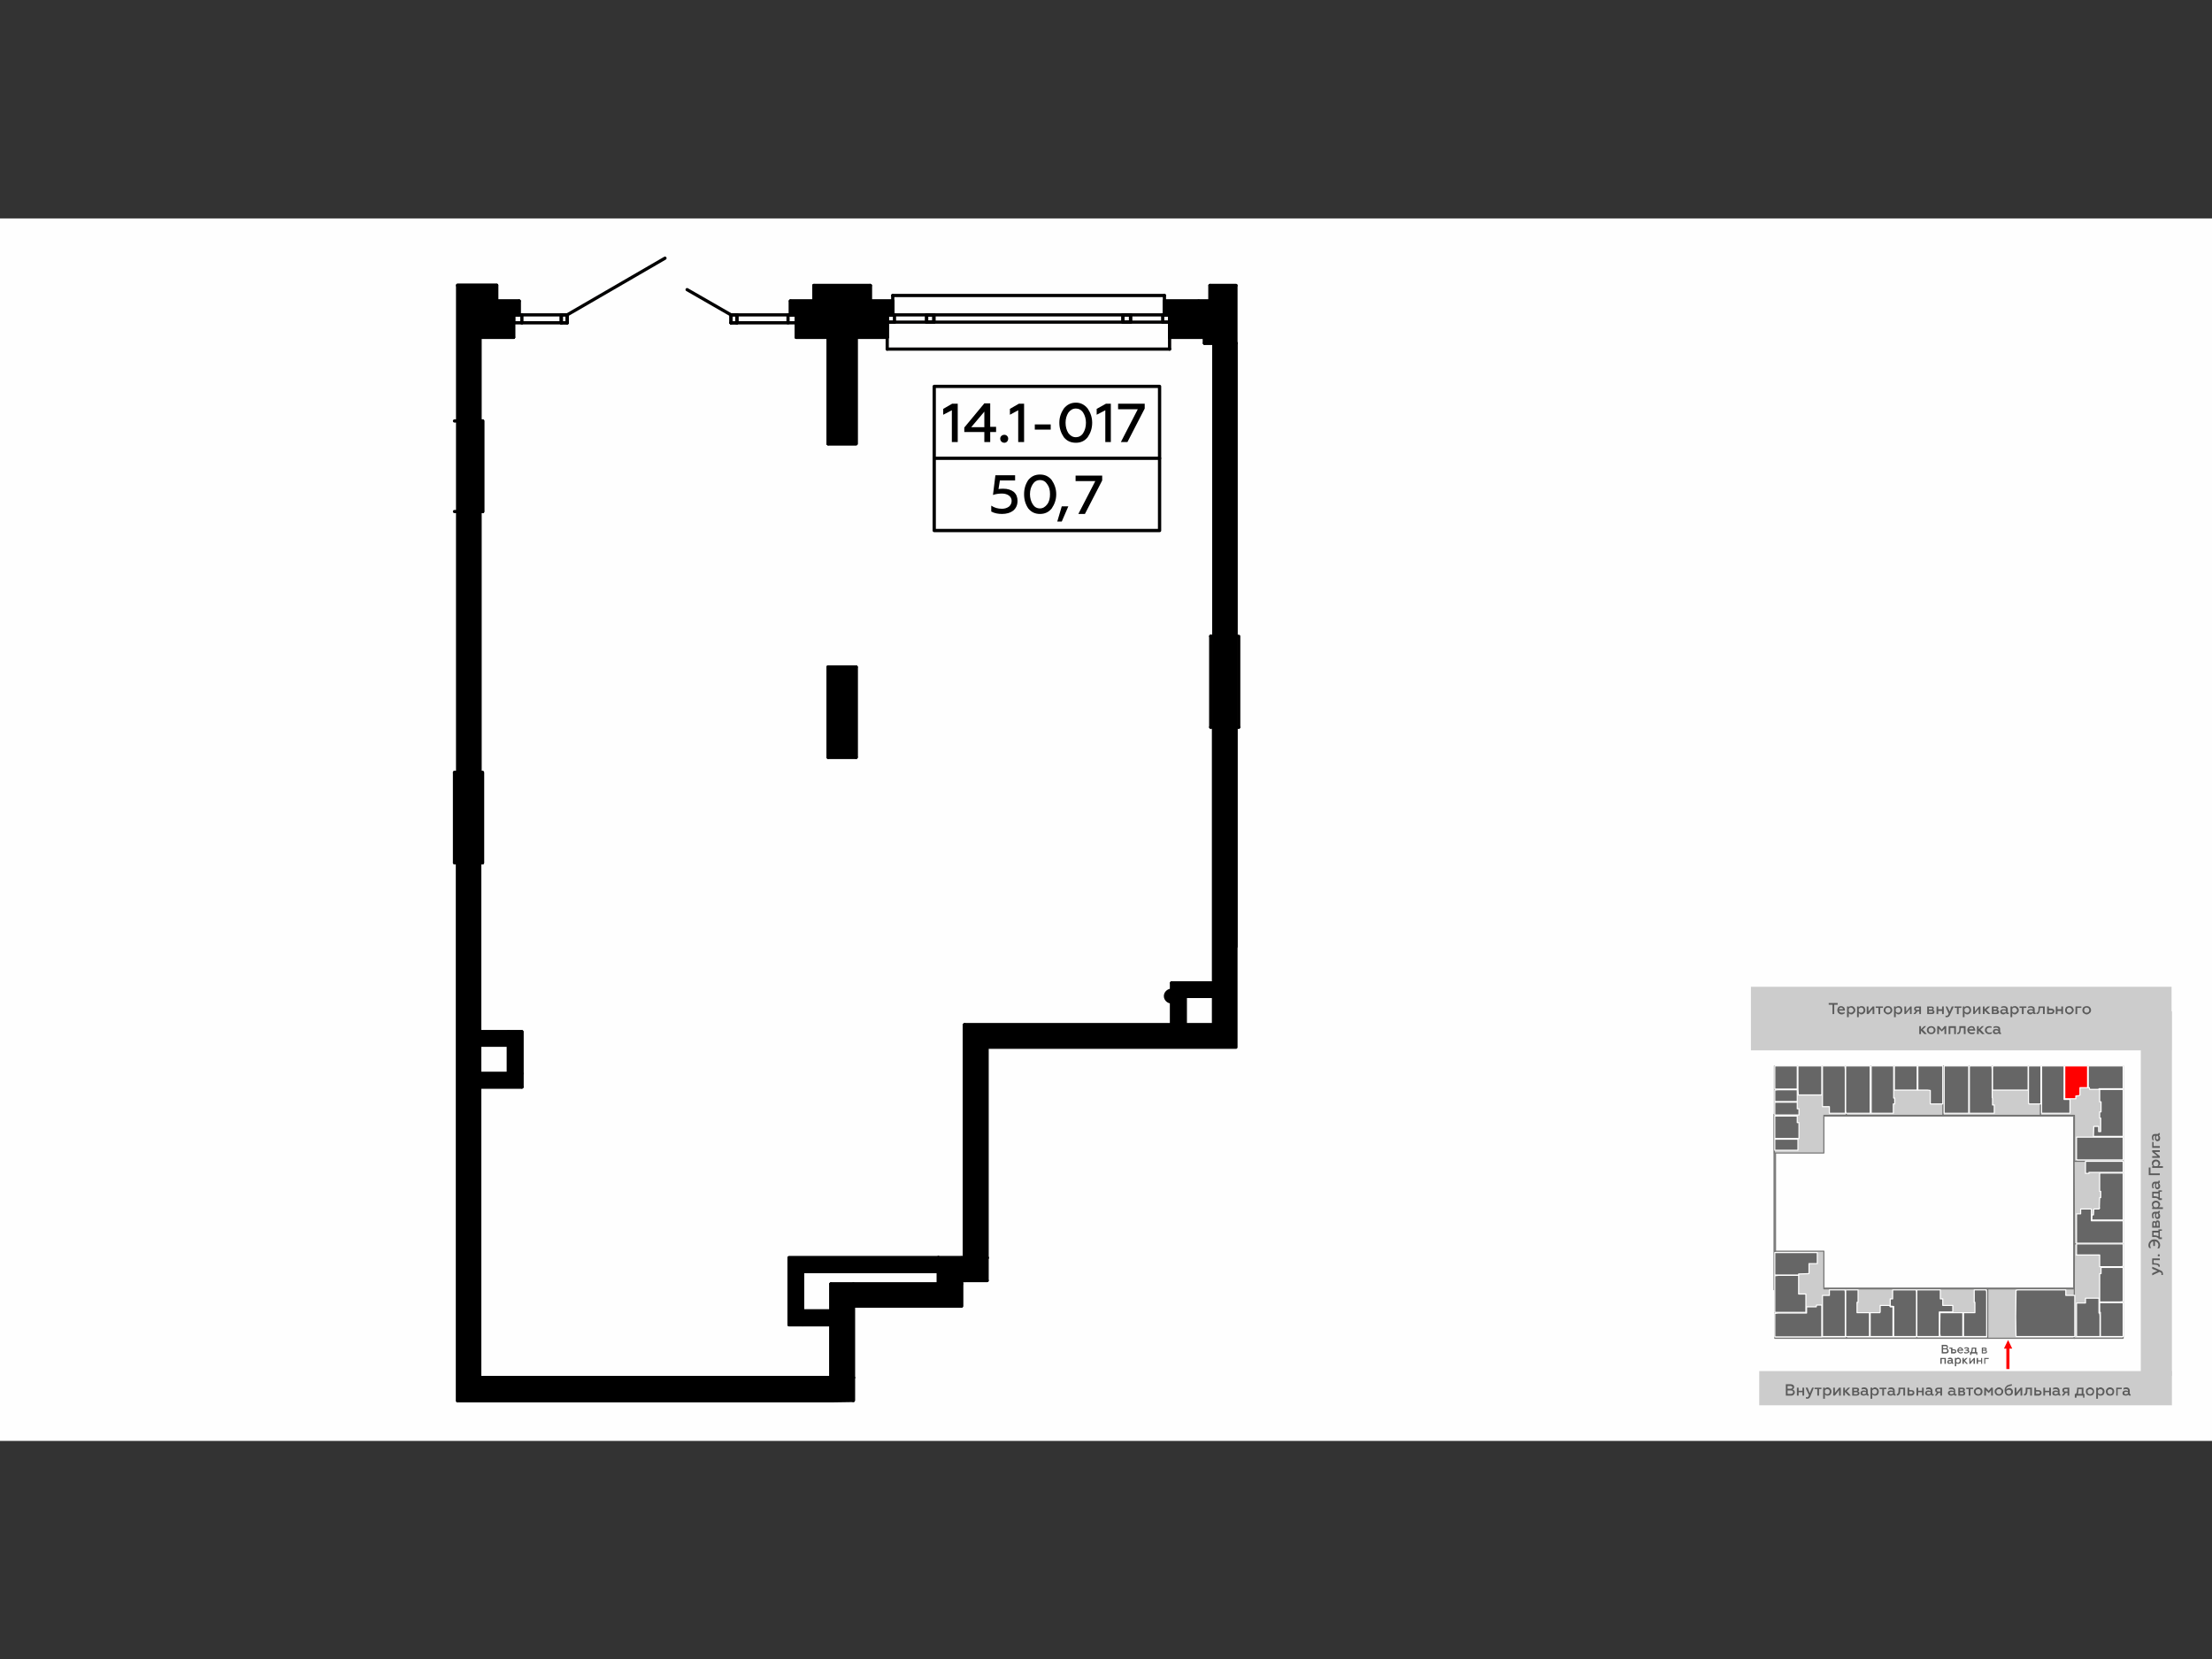 <?xml version="1.0" encoding="utf-8"?>
<!-- Generator: Adobe Illustrator 24.1.2, SVG Export Plug-In . SVG Version: 6.00 Build 0)  -->
<svg version="1.1" id="Слой_1" xmlns="http://www.w3.org/2000/svg" xmlns:xlink="http://www.w3.org/1999/xlink" x="0px" y="0px"
	 viewBox="0 0 640 480" style="enable-background:new 0 0 640 480;" xml:space="preserve">
<rect x="0" y="0" width="640" height="480" fill="#333333" stroke="none"/>
<style type="text/css">
	.st0{fill-rule:evenodd;clip-rule:evenodd;fill:#FEFEFE;}
	.st1{fill:none;}
	.st2{fill-rule:evenodd;clip-rule:evenodd;fill:#CCCCCC;}
	.st3{fill:#5B5B5B;}
	.st4{fill:none;stroke:#7D7D7D;stroke-width:0.758;stroke-miterlimit:10;}
	
		.st5{fill-rule:evenodd;clip-rule:evenodd;fill:#CCCCCC;stroke:#727271;stroke-width:0.316;stroke-linecap:round;stroke-linejoin:round;stroke-miterlimit:10;}
	
		.st6{fill-rule:evenodd;clip-rule:evenodd;fill:#666666;stroke:#FFFFFF;stroke-width:0.316;stroke-linecap:round;stroke-linejoin:round;stroke-miterlimit:10;}
	
		.st7{fill-rule:evenodd;clip-rule:evenodd;fill:#FF0000;stroke:#FFFFFF;stroke-width:0.316;stroke-linecap:round;stroke-linejoin:round;stroke-miterlimit:10;}
	.st8{fill-rule:evenodd;clip-rule:evenodd;fill:#FF0000;}
	.st9{fill:none;stroke:#010000;stroke-width:0.932;stroke-linecap:round;stroke-linejoin:round;stroke-miterlimit:10;}
	.st10{fill:none;stroke:#010000;stroke-width:0.932;stroke-linejoin:round;stroke-miterlimit:10;}
	
		.st11{fill-rule:evenodd;clip-rule:evenodd;stroke:#000000;stroke-width:0.932;stroke-linecap:round;stroke-linejoin:round;stroke-miterlimit:10;}
	.st12{fill:none;stroke:#000000;stroke-width:0.946;stroke-linecap:round;stroke-linejoin:round;stroke-miterlimit:10;}
</style>
<g id="Слой_x0020_1">
	<g id="_758074768">
		<g>
			<rect y="63.2" class="st0" width="640" height="353.7"/>
			<rect x="504.6" y="282.5" class="st1" width="126.3" height="126.3"/>
			<rect x="506.6" y="285.5" class="st2" width="121.7" height="18.4"/>
			<rect x="509" y="396.7" class="st2" width="119.4" height="9.9"/>
			<path class="st3" d="M518.2,403.8c0.4,0,0.6-0.1,0.8-0.3s0.3-0.4,0.3-0.6c0-0.5-0.3-0.8-0.7-0.9c0.3-0.1,0.5-0.3,0.5-0.7
				c0-0.5-0.4-0.8-1-0.8h-1.4v3.3H518.2z M517.2,402.3h1c0.4,0,0.6,0.2,0.6,0.5s-0.3,0.5-0.6,0.5h-1V402.3z M517.2,401h0.8
				c0.4,0,0.6,0.2,0.6,0.4c0,0.3-0.2,0.4-0.6,0.4h-0.8V401z"/>
			<polygon id="_x31_" class="st3" points="520.4,403.8 520.4,402.8 521.5,402.8 521.5,403.8 522,403.8 522,401.5 521.5,401.5 
				521.5,402.4 520.4,402.4 520.4,401.5 519.9,401.5 519.9,403.8 			"/>
			<path id="_x32_" class="st3" d="M522.9,404.7c0.4,0,0.7-0.2,0.9-0.7l1-2.5h-0.5l-0.7,1.6l-0.6-1.6h-0.6l1,2.2
				c-0.2,0.4-0.3,0.6-0.6,0.6c-0.1,0-0.2-0.1-0.3-0.1v0.4C522.6,404.7,522.7,404.7,522.9,404.7z"/>
			<polygon id="_x33_" class="st3" points="526.3,403.8 526.3,401.9 527,401.9 527,401.5 525,401.5 525,401.9 525.8,401.9 
				525.8,403.8 			"/>
			<path id="_x34_" class="st3" d="M528.8,401.4c-0.4,0-0.6,0.2-0.8,0.4v-0.3h-0.5v3.2h0.5v-1.3c0.2,0.3,0.4,0.4,0.8,0.4
				c0.3,0,0.6-0.1,0.8-0.3c0.2-0.3,0.3-0.5,0.3-0.9c0-0.3-0.1-0.6-0.3-0.8C529.4,401.6,529.1,401.4,528.8,401.4z M528.7,401.9
				c0.2,0,0.3,0.1,0.5,0.2c0.1,0.1,0.2,0.3,0.2,0.5s-0.1,0.4-0.2,0.6c-0.2,0.1-0.3,0.2-0.5,0.2c-0.3,0-0.6-0.2-0.7-0.4v-0.7
				C528.1,402.1,528.4,401.9,528.7,401.9z"/>
			<polygon id="_x35_" class="st3" points="530.9,403.8 532.1,402.2 532.1,403.8 532.6,403.8 532.6,401.5 532.1,401.5 530.9,403 
				530.9,401.5 530.4,401.5 530.4,403.8 			"/>
			<polygon id="_x36_" class="st3" points="533.8,403.8 533.8,402.7 534.8,403.8 535.5,403.8 534.3,402.5 535.3,401.5 534.7,401.5 
				533.8,402.4 533.8,401.5 533.3,401.5 533.3,403.8 			"/>
			<path id="_x37_" class="st3" d="M537.2,403.8c0.5,0,0.8-0.3,0.8-0.7c0-0.3-0.1-0.4-0.4-0.5c0.1-0.1,0.3-0.3,0.3-0.5
				c0-0.4-0.3-0.6-0.7-0.6h-1.3v2.3H537.2z M536.4,402.8h0.7c0.3,0,0.4,0.1,0.4,0.3s-0.1,0.3-0.4,0.3h-0.7V402.8z M536.4,401.9h0.6
				c0.3,0,0.4,0.1,0.4,0.3c0,0.1-0.2,0.2-0.4,0.2h-0.6V401.9z"/>
			<path id="_x38_" class="st3" d="M540.6,403.4c-0.1,0-0.2-0.1-0.2-0.3v-0.8c0-0.5-0.4-0.9-1-0.9c-0.4,0-0.6,0.1-0.8,0.2v0.5
				c0.2-0.2,0.4-0.2,0.7-0.2c0.4,0,0.6,0.1,0.6,0.5v0.1c-0.2-0.1-0.4-0.2-0.7-0.2c-0.2,0-0.5,0.1-0.6,0.2c-0.2,0.1-0.3,0.3-0.3,0.6
				c0,0.2,0.1,0.4,0.2,0.5c0.2,0.1,0.4,0.2,0.6,0.2c0.4,0,0.7-0.1,0.9-0.3c0,0.2,0.2,0.3,0.4,0.3s0.3,0,0.3-0.1L540.6,403.4
				C540.7,403.4,540.7,403.4,540.6,403.4z M539.9,403.1c-0.1,0.2-0.4,0.3-0.6,0.3c-0.3,0-0.5-0.1-0.5-0.4c0-0.2,0.2-0.3,0.5-0.3
				c0.2,0,0.4,0,0.6,0.1V403.1z"/>
			<path id="_x39_" class="st3" d="M542.5,401.4c-0.3,0-0.6,0.2-0.8,0.4v-0.3h-0.5v3.2h0.5v-1.3c0.2,0.3,0.5,0.4,0.8,0.4
				c0.3,0,0.6-0.1,0.8-0.3c0.2-0.3,0.3-0.5,0.3-0.9c0-0.3-0.1-0.6-0.3-0.8C543.1,401.6,542.8,401.4,542.5,401.4z M542.4,401.9
				c0.2,0,0.4,0.1,0.5,0.2c0.1,0.1,0.2,0.3,0.2,0.5s-0.1,0.4-0.2,0.6c-0.1,0.1-0.3,0.2-0.5,0.2c-0.3,0-0.6-0.2-0.7-0.4v-0.7
				C541.8,402.1,542.1,401.9,542.4,401.9z"/>
			<polygon id="_x31_0" class="st3" points="545.1,403.8 545.1,401.9 545.8,401.9 545.8,401.5 543.8,401.5 543.8,401.9 544.6,401.9 
				544.6,403.8 			"/>
			<path id="_x31_1" class="st3" d="M548.4,403.4c-0.1,0-0.2-0.1-0.2-0.3v-0.8c0-0.5-0.4-0.9-1-0.9c-0.3,0-0.6,0.1-0.8,0.2v0.5
				c0.2-0.2,0.4-0.2,0.7-0.2c0.4,0,0.6,0.1,0.6,0.5v0.1c-0.2-0.1-0.4-0.2-0.7-0.2c-0.2,0-0.5,0.1-0.6,0.2c-0.2,0.1-0.3,0.3-0.3,0.6
				c0,0.2,0.1,0.4,0.2,0.5c0.2,0.1,0.4,0.2,0.7,0.2c0.3,0,0.6-0.1,0.8-0.3c0,0.2,0.2,0.3,0.5,0.3c0.1,0,0.2,0,0.2-0.1L548.4,403.4
				C548.5,403.4,548.5,403.4,548.4,403.4z M547.7,403.1c-0.1,0.2-0.4,0.3-0.6,0.3c-0.3,0-0.5-0.1-0.5-0.4c0-0.2,0.2-0.3,0.5-0.3
				c0.2,0,0.4,0,0.6,0.1V403.1z"/>
			<path id="_x31_2" class="st3" d="M550.7,401.9v1.9h0.5v-2.3h-1.9v0.7c0,0.8-0.1,1.1-0.4,1.1c-0.1,0-0.1,0-0.1,0v0.4
				c0,0.1,0.1,0.1,0.1,0.1c0.5-0.1,0.7-0.3,0.8-0.7c0.1-0.3,0.1-0.5,0.1-0.8v-0.4H550.7z"/>
			<path id="_x31_3" class="st3" d="M553,403.8c0.3,0,0.5-0.1,0.7-0.3c0.1-0.1,0.2-0.3,0.2-0.5c0-0.5-0.3-0.8-0.9-0.8h-0.6v-0.7
				h-0.5v2.3H553z M552.4,402.6h0.6c0.3,0,0.4,0.1,0.4,0.4c0,0.2-0.2,0.3-0.4,0.3h-0.6V402.6z"/>
			<polygon id="_x31_4" class="st3" points="555,403.8 555,402.8 556.1,402.8 556.1,403.8 556.6,403.8 556.6,401.5 556.1,401.5 
				556.1,402.4 555,402.4 555,401.5 554.5,401.5 554.5,403.8 			"/>
			<path id="_x31_5" class="st3" d="M559.3,403.4c-0.1,0-0.2-0.1-0.2-0.3v-0.8c0-0.5-0.4-0.9-1-0.9c-0.3,0-0.6,0.1-0.8,0.2v0.5
				c0.2-0.2,0.4-0.2,0.7-0.2c0.4,0,0.6,0.1,0.6,0.5v0.1c-0.2-0.1-0.4-0.2-0.7-0.2c-0.2,0-0.4,0.1-0.6,0.2s-0.3,0.3-0.3,0.6
				c0,0.2,0.1,0.4,0.3,0.5c0.1,0.1,0.3,0.2,0.6,0.2s0.6-0.1,0.8-0.3c0.1,0.2,0.2,0.3,0.5,0.3c0.1,0,0.2,0,0.3-0.1v-0.4
				C559.4,403.4,559.4,403.4,559.3,403.4z M558.6,403.1c-0.1,0.2-0.3,0.3-0.6,0.3c-0.3,0-0.5-0.1-0.5-0.4c0-0.2,0.2-0.3,0.5-0.3
				c0.3,0,0.5,0,0.6,0.1V403.1z"/>
			<path id="_x31_6" class="st3" d="M560.3,403.8l0.6-0.8h0.5v0.8h0.5v-2.3h-1.2c-0.5,0-0.8,0.3-0.8,0.7c0,0.4,0.2,0.6,0.5,0.7
				l-0.6,0.9H560.3z M560.8,402.6c-0.3,0-0.4-0.1-0.4-0.4c0-0.2,0.1-0.3,0.4-0.3h0.6v0.7H560.8z"/>
			<path id="_x31_7" class="st3" d="M565.9,403.4c-0.1,0-0.2-0.1-0.2-0.3v-0.8c0-0.5-0.4-0.9-1-0.9c-0.3,0-0.6,0.1-0.8,0.2v0.5
				c0.2-0.2,0.4-0.2,0.7-0.2c0.4,0,0.7,0.1,0.7,0.5v0.1c-0.3-0.1-0.5-0.2-0.8-0.2c-0.2,0-0.4,0.1-0.6,0.2s-0.3,0.3-0.3,0.6
				c0,0.2,0.1,0.4,0.3,0.5c0.1,0.1,0.3,0.2,0.6,0.2c0.3,0,0.6-0.1,0.8-0.3c0.1,0.2,0.2,0.3,0.5,0.3c0.1,0,0.2,0,0.3-0.1v-0.4
				C566,403.4,566,403.4,565.9,403.4z M565.3,403.1c-0.2,0.2-0.4,0.3-0.7,0.3c-0.3,0-0.5-0.1-0.5-0.4c0-0.2,0.2-0.3,0.6-0.3
				c0.2,0,0.4,0,0.6,0.1V403.1z"/>
			<path id="_x31_8" class="st3" d="M567.9,403.8c0.5,0,0.7-0.3,0.7-0.7c0-0.3-0.1-0.4-0.4-0.5c0.2-0.1,0.3-0.3,0.3-0.5
				c0-0.4-0.3-0.6-0.7-0.6h-1.2v2.3H567.9z M567.1,402.8h0.7c0.2,0,0.3,0.1,0.3,0.3s-0.1,0.3-0.3,0.3h-0.7V402.8z M567.1,401.9h0.6
				c0.2,0,0.3,0.1,0.3,0.3c0,0.1-0.1,0.2-0.3,0.2h-0.6V401.9z"/>
			<polygon id="_x31_9" class="st3" points="570.1,403.8 570.1,401.9 570.9,401.9 570.9,401.5 568.9,401.5 568.9,401.9 569.6,401.9 
				569.6,403.8 			"/>
			<path id="_x32_0" class="st3" d="M572.4,403.4c-0.2,0-0.4-0.1-0.6-0.2c-0.1-0.2-0.2-0.4-0.2-0.6s0.1-0.4,0.2-0.5
				c0.2-0.1,0.4-0.2,0.6-0.2s0.4,0.1,0.5,0.2c0.1,0.1,0.2,0.3,0.2,0.5s-0.1,0.4-0.2,0.6C572.8,403.3,572.6,403.4,572.4,403.4z
				 M572.4,403.8c0.3,0,0.6-0.1,0.9-0.3c0.2-0.3,0.3-0.5,0.3-0.9c0-0.3-0.1-0.6-0.3-0.8c-0.3-0.2-0.6-0.4-0.9-0.4
				c-0.4,0-0.7,0.2-0.9,0.4c-0.3,0.2-0.4,0.5-0.4,0.8c0,0.4,0.1,0.6,0.4,0.9C571.7,403.7,572,403.8,572.4,403.8z"/>
			<polygon id="_x32_1" class="st3" points="574.6,403.8 574.6,402.2 575.3,403 575.5,403 576.1,402.2 576.1,403.8 576.6,403.8 
				576.6,401.5 576.1,401.5 575.4,402.4 574.6,401.5 574.1,401.5 574.1,403.8 			"/>
			<path id="_x32_2" class="st3" d="M578.4,403.4c-0.3,0-0.4-0.1-0.6-0.2c-0.1-0.2-0.2-0.4-0.2-0.6s0.1-0.4,0.2-0.5
				c0.2-0.1,0.3-0.2,0.6-0.2c0.2,0,0.3,0.1,0.5,0.2c0.1,0.1,0.2,0.3,0.2,0.5s-0.1,0.4-0.2,0.6C578.7,403.3,578.6,403.4,578.4,403.4z
				 M578.4,403.8c0.3,0,0.6-0.1,0.8-0.3c0.3-0.3,0.4-0.5,0.4-0.9c0-0.3-0.1-0.6-0.4-0.8c-0.2-0.2-0.5-0.4-0.8-0.4
				c-0.4,0-0.7,0.2-0.9,0.4c-0.3,0.2-0.4,0.5-0.4,0.8c0,0.4,0.1,0.6,0.4,0.9C577.7,403.7,578,403.8,578.4,403.8z"/>
			<path id="_x32_3" class="st3" d="M581.2,403.8c0.4,0,0.6-0.1,0.9-0.3c0.2-0.2,0.3-0.5,0.3-0.8c0-0.4-0.1-0.6-0.3-0.8
				c-0.2-0.2-0.4-0.3-0.7-0.3c-0.4,0-0.8,0.2-0.9,0.5c0-0.2,0-0.3,0-0.4c0.1-0.3,0.4-0.4,0.7-0.6c0.1,0,0.5-0.1,0.9-0.2v-0.4
				c-0.3,0-0.5,0.1-0.7,0.1c-0.2,0.1-0.4,0.2-0.6,0.2c-0.2,0.1-0.3,0.3-0.4,0.4c-0.3,0.2-0.4,0.6-0.4,1.1c0,0.5,0.1,0.8,0.3,1.1
				S580.8,403.8,581.2,403.8z M581.2,403.4c-0.4,0-0.7-0.3-0.7-0.9c0.1-0.2,0.4-0.4,0.7-0.4c0.4,0,0.7,0.2,0.7,0.6
				c0,0.2-0.1,0.4-0.2,0.5C581.6,403.3,581.4,403.4,581.2,403.4z"/>
			<polygon id="_x32_4" class="st3" points="583.4,403.8 584.6,402.2 584.6,403.8 585.1,403.8 585.1,401.5 584.6,401.5 583.4,403 
				583.4,401.5 582.9,401.5 582.9,403.8 			"/>
			<path id="_x32_5" class="st3" d="M587.4,401.9v1.9h0.5v-2.3h-1.8v0.7c0,0.8-0.1,1.1-0.4,1.1c-0.1,0-0.1,0-0.1,0v0.4
				c0,0.1,0.1,0.1,0.1,0.1c0.5-0.1,0.7-0.3,0.8-0.7c0.1-0.3,0.1-0.5,0.1-0.8v-0.4H587.4z"/>
			<path id="_x32_6" class="st3" d="M589.8,403.8c0.3,0,0.5-0.1,0.7-0.3c0.1-0.1,0.2-0.3,0.2-0.5c0-0.5-0.4-0.8-0.9-0.8h-0.7v-0.7
				h-0.5v2.3H589.8z M589.1,402.6h0.6c0.3,0,0.5,0.1,0.5,0.4c0,0.2-0.2,0.3-0.5,0.3h-0.6V402.6z"/>
			<polygon id="_x32_7" class="st3" points="591.7,403.8 591.7,402.8 592.9,402.8 592.9,403.8 593.4,403.8 593.4,401.5 592.9,401.5 
				592.9,402.4 591.7,402.4 591.7,401.5 591.2,401.5 591.2,403.8 			"/>
			<path id="_x32_8" class="st3" d="M596.1,403.4c-0.1,0-0.2-0.1-0.2-0.3v-0.8c0-0.5-0.4-0.9-1-0.9c-0.4,0-0.6,0.1-0.9,0.2v0.5
				c0.3-0.2,0.5-0.2,0.8-0.2c0.4,0,0.6,0.1,0.6,0.5v0.1c-0.2-0.1-0.4-0.2-0.7-0.2c-0.3,0-0.5,0.1-0.6,0.2c-0.2,0.1-0.3,0.3-0.3,0.6
				c0,0.2,0.1,0.4,0.2,0.5c0.2,0.1,0.4,0.2,0.6,0.2c0.4,0,0.7-0.1,0.9-0.3c0,0.2,0.2,0.3,0.4,0.3s0.3,0,0.3-0.1L596.1,403.4
				C596.2,403.4,596.1,403.4,596.1,403.4z M595.4,403.1c-0.1,0.2-0.4,0.3-0.6,0.3c-0.3,0-0.5-0.1-0.5-0.4c0-0.2,0.2-0.3,0.5-0.3
				c0.2,0,0.4,0,0.6,0.1V403.1z"/>
			<path id="_x32_9" class="st3" d="M597.1,403.8l0.6-0.8h0.5v0.8h0.5v-2.3h-1.2c-0.6,0-0.8,0.3-0.8,0.7c0,0.4,0.1,0.6,0.5,0.7
				l-0.7,0.9H597.1z M597.6,402.6c-0.3,0-0.4-0.1-0.4-0.4c0-0.2,0.1-0.3,0.4-0.3h0.6v0.7H597.6z"/>
			<path id="_x33_0" class="st3" d="M600.8,404.4v-0.6h1.9v0.6h0.4v-1.1h-0.3v-1.8H601c0,0.5-0.1,0.9-0.1,1.2
				c-0.1,0.2-0.1,0.4-0.3,0.6h-0.3v1.1H600.8z M601.2,403.3c0.1-0.3,0.2-0.8,0.2-1.4h0.9v1.4H601.2z"/>
			<path id="_x33_1" class="st3" d="M604.7,403.4c-0.2,0-0.4-0.1-0.5-0.2c-0.2-0.2-0.2-0.4-0.2-0.6s0-0.4,0.2-0.5
				c0.1-0.1,0.3-0.2,0.5-0.2s0.4,0.1,0.5,0.2c0.2,0.1,0.3,0.3,0.3,0.5s-0.1,0.4-0.3,0.6C605.1,403.3,604.9,403.4,604.7,403.4z
				 M604.7,403.8c0.4,0,0.7-0.1,0.9-0.3c0.2-0.3,0.3-0.5,0.3-0.9c0-0.3-0.1-0.6-0.3-0.8c-0.2-0.2-0.5-0.4-0.9-0.4
				c-0.3,0-0.6,0.2-0.9,0.4c-0.2,0.2-0.3,0.5-0.3,0.8c0,0.4,0.1,0.6,0.3,0.9C604.1,403.7,604.4,403.8,604.7,403.8z"/>
			<path id="_x33_2" class="st3" d="M607.8,401.4c-0.4,0-0.6,0.2-0.8,0.4v-0.3h-0.5v3.2h0.5v-1.3c0.2,0.3,0.4,0.4,0.8,0.4
				c0.3,0,0.6-0.1,0.8-0.3c0.2-0.3,0.3-0.5,0.3-0.9c0-0.3-0.1-0.6-0.3-0.8C608.4,401.6,608.1,401.4,607.8,401.4z M607.7,401.9
				c0.2,0,0.3,0.1,0.5,0.2c0.1,0.1,0.2,0.3,0.2,0.5s-0.1,0.4-0.2,0.6c-0.2,0.1-0.3,0.2-0.5,0.2c-0.3,0-0.6-0.2-0.7-0.4v-0.7
				C607.1,402.1,607.4,401.9,607.7,401.9z"/>
			<path id="_x33_3" class="st3" d="M610.5,403.4c-0.2,0-0.4-0.1-0.5-0.2c-0.2-0.2-0.2-0.4-0.2-0.6s0-0.4,0.2-0.5
				c0.1-0.1,0.3-0.2,0.5-0.2s0.4,0.1,0.5,0.2c0.2,0.1,0.2,0.3,0.2,0.5s0,0.4-0.2,0.6C610.9,403.3,610.7,403.4,610.5,403.4z
				 M610.5,403.8c0.4,0,0.7-0.1,0.9-0.3c0.2-0.3,0.3-0.5,0.3-0.9c0-0.3-0.1-0.6-0.3-0.8c-0.2-0.2-0.5-0.4-0.9-0.4s-0.7,0.2-0.9,0.4
				c-0.2,0.2-0.3,0.5-0.3,0.8c0,0.4,0.1,0.6,0.3,0.9C609.8,403.7,610.1,403.8,610.5,403.8z"/>
			<polygon id="_x33_4" class="st3" points="612.7,403.8 612.7,401.9 613.9,401.9 613.9,401.5 612.3,401.5 612.3,403.8 			"/>
			<path id="_x33_5" class="st3" d="M616.4,403.4c-0.1,0-0.2-0.1-0.2-0.3v-0.8c0-0.5-0.4-0.9-1-0.9c-0.3,0-0.6,0.1-0.8,0.2v0.5
				c0.2-0.2,0.4-0.2,0.7-0.2c0.4,0,0.6,0.1,0.6,0.5v0.1c-0.2-0.1-0.4-0.2-0.7-0.2c-0.2,0-0.5,0.1-0.6,0.2c-0.2,0.1-0.3,0.3-0.3,0.6
				c0,0.2,0.1,0.4,0.2,0.5c0.2,0.1,0.4,0.2,0.7,0.2c0.3,0,0.6-0.1,0.8-0.3c0,0.2,0.2,0.3,0.5,0.3c0.1,0,0.2,0,0.2-0.1L616.4,403.4
				C616.5,403.4,616.5,403.4,616.4,403.4z M615.7,403.1c-0.1,0.2-0.4,0.3-0.6,0.3c-0.3,0-0.5-0.1-0.5-0.4c0-0.2,0.2-0.3,0.5-0.3
				c0.2,0,0.4,0,0.6,0.1V403.1z"/>
			<g>
				<g>
					<polygon class="st4" points="513.5,322.7 600.2,322.7 600.2,372.9 513.5,372.9 					"/>
				</g>
				<rect x="575.1" y="372.9" class="st5" width="25.2" height="14.3"/>
				<polygon class="st5" points="527.7,333.6 513.4,333.6 513.4,308.4 534.2,308.4 534.2,322.7 527.7,322.7 				"/>
				<polygon class="st5" points="534.2,308.4 562.2,308.4 562.2,322.7 534.2,322.7 				"/>
				<polygon class="st5" points="562.2,308.4 590.4,308.4 590.4,322.7 562.2,322.7 				"/>
				<polygon class="st5" points="590.4,308.4 614.3,308.4 614.3,336 600.2,336 600.2,322.7 590.4,322.7 				"/>
				<polygon class="st5" points="600.1,336 614.3,336 614.3,359.9 600.2,359.9 				"/>
				<polygon class="st5" points="600.2,359.9 614.3,359.9 614.3,387.2 600.1,387.2 				"/>
				<rect x="554.6" y="372.9" class="st5" width="20.5" height="14.3"/>
				<rect x="534.2" y="372.9" class="st5" width="20.4" height="14.3"/>
				<polygon class="st5" points="534.2,372.9 534.2,387.2 513.5,387.2 513.5,362 527.7,362 527.7,372.9 				"/>
				<polygon class="st6" points="513.5,329.6 520.2,329.6 520.2,332.8 513.5,332.8 				"/>
				<polygon class="st6" points="513.5,322.9 520,322.9 520,324.8 520.5,324.8 520.5,329.4 513.5,329.4 				"/>
				<polygon class="st6" points="513.5,318.9 520,318.9 520,320.8 520.5,320.8 520.5,322.6 519.8,322.6 513.5,322.6 				"/>
				<polygon class="st6" points="513.5,315.4 514.5,315.3 520,315.3 520,318.7 513.5,318.7 				"/>
				<polygon class="st6" points="513.5,308.4 520,308.4 520,315.1 513.5,315.1 				"/>
				<polygon class="st6" points="520.2,308.4 527.1,308.4 527.1,309.4 527.1,316.8 520.3,316.8 520.2,315.1 				"/>
				<polygon class="st6" points="527.3,308.4 533.8,308.4 533.9,309.4 533.9,322.1 529.3,322.1 529.3,320.2 527.3,320.2 
					527.3,308.6 				"/>
				<polygon class="st6" points="541.1,308.4 541.1,309.4 541.1,322.1 534.1,322.1 534,321.4 534,308.4 				"/>
				<polygon class="st6" points="547.9,308.4 547.9,309.4 547.9,317.7 548.2,317.7 548.2,319.4 547.8,319.4 547.8,322.1 
					541.4,322.1 541.4,320.4 541.4,308.4 				"/>
				<polygon class="st6" points="554.7,308.4 554.7,315.4 548.1,315.4 548.1,308.4 				"/>
				<polygon class="st6" points="554.9,308.4 555.2,308.4 562.1,308.4 562.1,319.4 558.5,319.4 558.5,315.5 557.7,315.4 
					554.9,315.4 				"/>
				<polygon class="st6" points="562.5,308.4 569.6,308.4 569.6,309.4 569.6,322.1 562.5,322.1 562.5,321.5 562.5,308.6 				"/>
				<polygon class="st6" points="569.9,308.4 576.3,308.4 576.4,309.4 576.4,317.6 576.5,317.7 576.5,319.7 577,319.7 577,322.1 
					569.8,322.1 569.8,308.7 				"/>
				<polygon class="st6" points="576.5,308.9 576.6,308.4 586.8,308.4 586.8,309.5 586.8,315.4 576.5,315.4 576.5,309.1 				"/>
				<polygon class="st6" points="587,308.4 590.5,308.4 590.5,309.4 590.5,319.4 587,319.4 586.9,318.8 586.9,308.7 				"/>
				<polygon class="st6" points="590.7,308.4 597.2,308.4 597.2,318.1 598.9,318.1 598.9,322.1 590.7,322.1 590.7,321.2 
					590.7,308.7 				"/>
				<polygon class="st7" points="597.4,308.7 597.4,308.4 604,308.4 604,314.7 601.8,314.7 601.8,316.8 601.5,317 600.6,317.1 
					600.6,317.9 597.4,317.9 597.4,308.8 				"/>
				<polygon class="st6" points="604.2,308.4 614.3,308.4 614.3,315 607.3,315 607.3,315.2 604.6,315.2 604.5,314.7 604.2,314.7 
					604.2,308.6 				"/>
				<polygon class="st6" points="607.5,315.2 614.3,315.2 614.3,328.8 613.4,328.8 605.7,328.8 605.8,325.9 607.2,325.9 
					607.2,327.4 607.3,327.4 607.8,327.4 607.8,323.5 607.5,323.5 607.5,321.7 607.9,321.7 607.9,318.8 607.5,318.8 				"/>
				<polygon class="st6" points="600.8,329 601.4,329 614.3,329 614.3,335.6 601.1,335.6 600.8,335.5 600.8,329.3 				"/>
				<polygon class="st6" points="603.4,336 614.3,336 614.3,339.2 604.4,339.2 604.4,339.5 603.4,339.5 				"/>
				<polygon class="st6" points="607.5,339.4 614.3,339.4 614.3,353 605.2,353 605.3,351.5 605.7,351.5 605.8,349.8 607.3,349.8 
					607.3,349.8 607.5,349.5 607.4,349.5 607.5,346.5 607.8,346.5 607.8,346.1 607.8,344.7 607.5,344.7 				"/>
				<polygon class="st6" points="602,349.8 605.1,349.8 605.1,353.2 605.9,353.2 614.3,353.2 614.3,359.7 600.8,359.7 600.8,351.2 
					602,351.2 				"/>
				<polygon class="st6" points="600.8,359.9 614.3,359.9 614.3,366.4 613.6,366.5 607.5,366.5 607.5,363.1 600.7,363.1 
					600.8,363.1 				"/>
				<polygon class="st6" points="607.9,366.7 614.3,366.7 614.3,376.6 613.4,376.7 607.5,376.7 607.5,368.5 607.9,368.5 				"/>
				<polygon class="st6" points="607.5,376.9 608.2,376.9 614.3,376.9 614.3,386.7 607.7,386.7 607.7,379.7 607.5,379.7 				"/>
				<polygon class="st6" points="600.8,386.7 600.8,377 603.4,377 603.4,375.6 607.3,375.6 607.3,379.9 607.5,379.9 607.6,380.7 
					607.6,386.7 				"/>
				<path class="st6" d="M583.3,373.3l0.5-0.1h13.9v1.6h2.6v11.9h-17c0,0-0.1-4.1-0.1-5.7v-0.1L583.3,373.3z"/>
				<polygon class="st6" points="571.2,373.2 574.6,373.2 574.8,373.7 574.8,386.7 568.1,386.7 568.1,385.8 568.1,379.8 
					571.4,379.8 571.4,376.8 571.2,376.8 				"/>
				<polygon class="st6" points="561.3,379.8 567.9,379.8 567.9,386.7 561.4,386.7 561.2,385.8 				"/>
				<polygon class="st6" points="554.6,386.7 554.6,373.2 561.4,373.2 561.4,375.8 562.1,375.8 562.1,377.7 565,377.7 565,379.6 
					561.1,379.6 561.1,379.8 561.1,386.7 				"/>
				<polygon class="st6" points="547.6,373.2 554.4,373.2 554.5,373.8 554.5,386.7 547.9,386.7 547.9,385.5 547.9,378 546.9,377.9 
					546.9,375.8 547.6,375.8 				"/>
				<polygon class="st6" points="544,377.7 546.7,377.7 546.9,378.1 547.7,378.1 547.7,386.7 541.1,386.7 541.1,385.7 541.1,379.8 
					543.9,379.8 544,379.5 				"/>
				<polygon class="st6" points="537.3,379.8 540.9,379.8 540.9,386.7 534,386.7 534,373.2 537.6,373.2 537.6,376.8 537.3,376.8 
									"/>
				<polygon class="st6" points="529.3,373.2 533.8,373.2 533.9,373.8 533.9,386.7 527.3,386.7 527.3,385.7 527.3,374.8 
					529.3,374.8 				"/>
				<polygon class="st6" points="527.1,386.8 513.5,386.8 513.5,380 514.5,379.9 522.7,379.9 522.7,378.1 525.5,378.1 525.5,378 
					525.6,377.6 527.1,377.6 				"/>
				<polygon class="st6" points="520.4,374.4 522.5,374.4 522.5,377.3 522.5,379.7 513.5,379.7 513.5,379.7 513.5,369.1 514.5,369 
					520.4,369 				"/>
				<polygon class="st6" points="513.5,362.4 525.8,362.4 525.8,365.6 523.4,365.6 523.4,368.5 520.4,368.6 520.4,368.9 
					513.5,368.9 				"/>
			</g>
			<path class="st3" d="M563,391.6c0.3,0,0.5-0.1,0.6-0.2c0.2-0.2,0.2-0.3,0.2-0.5c0-0.4-0.2-0.6-0.5-0.7c0.2,0,0.3-0.2,0.3-0.5
				s-0.2-0.6-0.7-0.6h-1.1v2.5H563z M562.2,390.4h0.8c0.2,0,0.4,0.2,0.4,0.4c0,0.3-0.2,0.4-0.4,0.4h-0.8V390.4z M562.2,389.5h0.7
				c0.2,0,0.4,0.1,0.4,0.3s-0.2,0.3-0.4,0.3h-0.7V389.5z"/>
			<path id="_x31__1_" class="st3" d="M565.4,391.6c0.2,0,0.3-0.1,0.5-0.2c0.1-0.1,0.1-0.3,0.1-0.4c0-0.4-0.2-0.6-0.6-0.6h-0.5v-0.5
				H564v0.3h0.5v1.4H565.4z M564.9,390.7h0.4c0.2,0,0.4,0.1,0.4,0.3c0,0.1-0.2,0.2-0.4,0.2h-0.4V390.7z"/>
			<path id="_x32__1_" class="st3" d="M566.3,390.7c0,0.3,0.1,0.5,0.3,0.6c0.2,0.2,0.4,0.3,0.7,0.3c0.2,0,0.4-0.1,0.6-0.2v-0.3
				c-0.2,0.1-0.4,0.2-0.6,0.2c-0.3,0-0.6-0.2-0.6-0.5h1.3v-0.1c0-0.3-0.1-0.6-0.4-0.7c-0.1-0.1-0.2-0.2-0.4-0.2
				c-0.3,0-0.5,0.1-0.6,0.3C566.4,390.2,566.3,390.5,566.3,390.7z M566.7,390.5c0-0.2,0.2-0.4,0.5-0.4c0.1,0,0.2,0.1,0.3,0.2
				c0.1,0,0.1,0.1,0.1,0.2H566.7z"/>
			<path id="_x33__1_" class="st3" d="M568.9,391.6c0.3,0,0.5-0.1,0.6-0.2c0.2-0.1,0.3-0.2,0.3-0.3c0-0.2-0.1-0.4-0.4-0.5
				c0.2,0,0.3-0.1,0.3-0.3s-0.1-0.3-0.2-0.4c-0.1,0-0.3-0.1-0.5-0.1c-0.3,0-0.5,0.1-0.6,0.1v0.4c0.1-0.1,0.3-0.2,0.5-0.2
				c0.3,0,0.4,0.1,0.4,0.2c0,0.2-0.1,0.2-0.3,0.2h-0.3v0.3h0.3c0.2,0,0.4,0.1,0.4,0.2c0,0.2-0.2,0.3-0.5,0.3c-0.2,0-0.4-0.1-0.6-0.2
				v0.4C568.5,391.6,568.7,391.6,568.9,391.6z"/>
			<path id="_x34__1_" class="st3" d="M570.4,392v-0.4h1.4v0.4h0.3v-0.8h-0.3v-1.3h-1.3c0,0.3-0.1,0.6-0.1,0.8s-0.1,0.4-0.2,0.5H570
				v0.8H570.4z M570.6,391.2c0.1-0.2,0.2-0.6,0.2-1h0.6v1H570.6z"/>
			<path id="_x35__1_" class="st3" d="M574.3,391.6c0.4,0,0.6-0.2,0.6-0.5c0-0.2-0.1-0.4-0.3-0.4c0.1-0.1,0.2-0.2,0.2-0.4
				c0-0.3-0.2-0.4-0.5-0.4h-0.9v1.7H574.3z M573.7,390.8h0.6c0.2,0,0.3,0.1,0.3,0.2c0,0.2-0.1,0.3-0.3,0.3h-0.6V390.8z M573.7,390.2
				h0.5c0.2,0,0.3,0,0.3,0.2c0,0.1-0.1,0.1-0.3,0.1h-0.5V390.2z"/>
			<polygon id="_x36__1_" class="st3" points="561.8,394.6 561.8,393.2 562.6,393.2 562.6,394.6 563,394.6 563,392.9 561.4,392.9 
				561.4,394.6 			"/>
			<path id="_x37__1_" class="st3" d="M565.1,394.3c0,0-0.1-0.1-0.1-0.2v-0.6c0-0.4-0.3-0.7-0.8-0.7c-0.2,0-0.4,0.1-0.6,0.2v0.3
				c0.2-0.1,0.3-0.1,0.5-0.1c0.4,0,0.5,0.1,0.5,0.3v0.1c-0.1-0.1-0.3-0.1-0.5-0.1s-0.4,0-0.5,0.1c-0.1,0.1-0.2,0.3-0.2,0.5
				c0,0.1,0.1,0.3,0.2,0.4c0.1,0.1,0.3,0.1,0.4,0.1c0.3,0,0.5-0.1,0.7-0.2c0,0.1,0.1,0.2,0.3,0.2c0.1,0,0.2,0,0.2,0L565.1,394.3
				C565.2,394.3,565.2,394.3,565.1,394.3z M564.6,394.1c-0.1,0.1-0.3,0.2-0.5,0.2s-0.3-0.1-0.3-0.3c0-0.1,0.1-0.2,0.4-0.2
				c0.1,0,0.3,0,0.4,0.1V394.1z"/>
			<path id="_x38__1_" class="st3" d="M566.6,392.8c-0.3,0-0.5,0.1-0.6,0.3v-0.2h-0.4v2.4h0.4v-0.9c0.1,0.1,0.3,0.2,0.6,0.2
				c0.2,0,0.4-0.1,0.6-0.2c0.1-0.2,0.2-0.4,0.2-0.7c0-0.2-0.1-0.4-0.2-0.6C567,392.9,566.8,392.8,566.6,392.8z M566.5,393.2
				c0.1,0,0.3,0,0.4,0.1c0.1,0.1,0.1,0.3,0.1,0.4c0,0.2,0,0.3-0.1,0.4c-0.1,0.1-0.3,0.2-0.4,0.2c-0.2,0-0.4-0.1-0.5-0.3v-0.5
				C566.1,393.3,566.3,393.2,566.5,393.2z"/>
			<polygon id="_x39__1_" class="st3" points="568.2,394.6 568.2,393.8 568.9,394.6 569.4,394.6 568.5,393.7 569.3,392.9 
				568.8,392.9 568.2,393.5 568.2,392.9 567.8,392.9 567.8,394.6 			"/>
			<polygon id="_x31_0_1_" class="st3" points="570.1,394.6 571,393.4 571,394.6 571.4,394.6 571.4,392.9 571.1,392.9 570.1,394 
				570.1,392.9 569.8,392.9 569.8,394.6 			"/>
			<polygon id="_x31_1_1_" class="st3" points="572.3,394.6 572.3,393.9 573.2,393.9 573.2,394.6 573.5,394.6 573.5,392.9 
				573.2,392.9 573.2,393.6 572.3,393.6 572.3,392.9 571.9,392.9 571.9,394.6 			"/>
			<polygon id="_x31_2_1_" class="st3" points="574.4,394.6 574.4,393.2 575.4,393.2 575.4,392.9 574.1,392.9 574.1,394.6 			"/>
			<polygon class="st8" points="581.4,396.1 581.4,390.2 582.2,390.2 581,387.7 579.8,390.2 580.5,390.2 580.5,396.1 			"/>
			<rect x="619.4" y="292.6" class="st2" width="9" height="105.5"/>
			<polygon class="st3" points="529.1,290.7 530.2,290.7 530.2,293.4 530.7,293.4 530.7,290.7 531.7,290.7 531.7,290.2 529.1,290.2 
							"/>
			<path id="_x31__2_" class="st3" d="M531.6,292.3c0,0.3,0.1,0.6,0.3,0.8c0.3,0.3,0.6,0.4,0.9,0.4c0.4,0,0.6-0.1,0.9-0.3v-0.4
				c-0.3,0.2-0.5,0.2-0.8,0.2c-0.4,0-0.8-0.2-0.8-0.6h1.7v-0.1c0-0.4-0.1-0.8-0.5-1c-0.1-0.1-0.3-0.2-0.6-0.2
				c-0.3,0-0.6,0.1-0.8,0.3C531.7,291.7,531.6,291.9,531.6,292.3z M532.1,292c0-0.2,0.2-0.5,0.6-0.5c0.2,0,0.3,0.1,0.4,0.2
				c0.1,0.1,0.2,0.2,0.2,0.3H532.1z"/>
			<path id="_x32__2_" class="st3" d="M535.7,291.1c-0.4,0-0.7,0.1-0.8,0.4v-0.3h-0.5v3.1h0.5v-1.2c0.1,0.2,0.4,0.4,0.8,0.4
				c0.3,0,0.5-0.2,0.7-0.4c0.3-0.2,0.4-0.5,0.4-0.8c0-0.4-0.1-0.6-0.4-0.9C536.2,291.2,536,291.1,535.7,291.1z M535.5,291.5
				c0.2,0,0.4,0.1,0.5,0.2c0.2,0.2,0.3,0.4,0.3,0.6s-0.1,0.4-0.3,0.5c-0.1,0.2-0.3,0.2-0.5,0.2c-0.3,0-0.5-0.1-0.6-0.4v-0.7
				C535,291.7,535.2,291.5,535.5,291.5z"/>
			<path id="_x33__2_" class="st3" d="M538.6,291.1c-0.4,0-0.6,0.1-0.8,0.4v-0.3h-0.5v3.1h0.5v-1.2c0.2,0.2,0.4,0.4,0.8,0.4
				c0.3,0,0.6-0.2,0.8-0.4s0.3-0.5,0.3-0.8c0-0.4-0.1-0.6-0.3-0.9C539.2,291.2,538.9,291.1,538.6,291.1z M538.5,291.5
				c0.2,0,0.3,0.1,0.5,0.2c0.1,0.2,0.2,0.4,0.2,0.6s-0.1,0.4-0.2,0.5c-0.2,0.2-0.3,0.2-0.5,0.2c-0.3,0-0.6-0.1-0.7-0.4v-0.7
				C537.9,291.7,538.2,291.5,538.5,291.5z"/>
			<polygon id="_x34__2_" class="st3" points="540.6,293.4 541.8,291.9 541.8,293.4 542.3,293.4 542.3,291.2 541.8,291.2 
				540.6,292.7 540.6,291.2 540.1,291.2 540.1,293.4 			"/>
			<polygon id="_x35__2_" class="st3" points="544,293.4 544,291.6 544.8,291.6 544.8,291.2 542.7,291.2 542.7,291.6 543.5,291.6 
				543.5,293.4 			"/>
			<path id="_x36__2_" class="st3" d="M546.2,293c-0.2,0-0.3,0-0.5-0.2c-0.1-0.1-0.2-0.3-0.2-0.5s0.1-0.4,0.2-0.6
				c0.2-0.1,0.3-0.2,0.5-0.2c0.3,0,0.4,0.1,0.6,0.2c0.1,0.2,0.2,0.4,0.2,0.6s-0.1,0.4-0.2,0.5C546.6,293,546.5,293,546.2,293z
				 M546.2,293.5c0.4,0,0.7-0.2,0.9-0.4c0.3-0.2,0.4-0.5,0.4-0.8c0-0.4-0.1-0.6-0.4-0.9c-0.2-0.2-0.5-0.3-0.9-0.3
				c-0.3,0-0.6,0.1-0.8,0.3c-0.3,0.3-0.4,0.5-0.4,0.9c0,0.3,0.1,0.6,0.4,0.8C545.6,293.3,545.9,293.5,546.2,293.5z"/>
			<path id="_x37__2_" class="st3" d="M549.3,291.1c-0.3,0-0.6,0.1-0.8,0.4v-0.3H548v3.1h0.5v-1.2c0.2,0.2,0.5,0.4,0.8,0.4
				c0.3,0,0.6-0.2,0.8-0.4s0.3-0.5,0.3-0.8c0-0.4-0.1-0.6-0.3-0.9C549.9,291.2,549.6,291.1,549.3,291.1z M549.2,291.5
				c0.2,0,0.4,0.1,0.5,0.2c0.1,0.2,0.2,0.4,0.2,0.6s-0.1,0.4-0.2,0.5c-0.1,0.2-0.3,0.2-0.5,0.2c-0.3,0-0.6-0.1-0.7-0.4v-0.7
				C548.6,291.7,548.9,291.5,549.2,291.5z"/>
			<polygon id="_x38__2_" class="st3" points="551.4,293.4 552.6,291.9 552.6,293.4 553.1,293.4 553.1,291.2 552.7,291.2 
				551.5,292.7 551.5,291.2 551,291.2 551,293.4 			"/>
			<path id="_x39__2_" class="st3" d="M554.2,293.4l0.6-0.8h0.5v0.8h0.5v-2.2h-1.2c-0.5,0-0.8,0.2-0.8,0.7c0,0.3,0.2,0.6,0.5,0.6
				l-0.7,0.9H554.2z M554.7,292.2c-0.3,0-0.4-0.1-0.4-0.3s0.1-0.3,0.4-0.3h0.6v0.6H554.7z"/>
			<path id="_x31_0_2_" class="st3" d="M558.9,293.4c0.5,0,0.8-0.2,0.8-0.6c0-0.3-0.1-0.5-0.4-0.6c0.1-0.1,0.2-0.2,0.2-0.5
				s-0.2-0.5-0.7-0.5h-1.2v2.2H558.9z M558.1,292.5h0.7c0.3,0,0.4,0.1,0.4,0.2c0,0.2-0.1,0.3-0.4,0.3h-0.7V292.5z M558.1,291.6h0.6
				c0.2,0,0.4,0,0.4,0.2s-0.2,0.3-0.4,0.3h-0.6V291.6z"/>
			<polygon id="_x31_1_2_" class="st3" points="560.8,293.4 560.8,292.5 561.9,292.5 561.9,293.4 562.4,293.4 562.4,291.2 
				561.9,291.2 561.9,292 560.8,292 560.8,291.2 560.3,291.2 560.3,293.4 			"/>
			<path id="_x31_2_2_" class="st3" d="M563.3,294.3c0.4,0,0.7-0.2,0.9-0.7l1.1-2.4h-0.6l-0.6,1.5l-0.7-1.5h-0.5l0.9,2.1
				c-0.1,0.4-0.3,0.6-0.5,0.6s-0.3,0-0.4-0.1v0.5C563,294.3,563.2,294.3,563.3,294.3z"/>
			<polygon id="_x31_3_1_" class="st3" points="566.7,293.4 566.7,291.6 567.5,291.6 567.5,291.2 565.5,291.2 565.5,291.6 
				566.2,291.6 566.2,293.4 			"/>
			<path id="_x31_4_1_" class="st3" d="M569.2,291.1c-0.3,0-0.6,0.1-0.8,0.4v-0.3h-0.5v3.1h0.5v-1.2c0.2,0.2,0.5,0.4,0.8,0.4
				c0.3,0,0.6-0.2,0.8-0.4s0.3-0.5,0.3-0.8c0-0.4-0.1-0.6-0.3-0.9C569.8,291.2,569.5,291.1,569.2,291.1z M569.1,291.5
				c0.2,0,0.4,0.1,0.5,0.2c0.2,0.2,0.2,0.4,0.2,0.6s0,0.4-0.2,0.5c-0.1,0.2-0.3,0.2-0.5,0.2c-0.3,0-0.5-0.1-0.7-0.4v-0.7
				C568.6,291.7,568.8,291.5,569.1,291.5z"/>
			<polygon id="_x31_5_1_" class="st3" points="571.3,293.4 572.5,291.9 572.5,293.4 573,293.4 573,291.2 572.6,291.2 571.4,292.7 
				571.4,291.2 570.9,291.2 570.9,293.4 			"/>
			<polygon id="_x31_6_1_" class="st3" points="574.2,293.4 574.2,292.4 575.2,293.4 575.9,293.4 574.7,292.2 575.8,291.2 
				575.1,291.2 574.2,292 574.2,291.2 573.7,291.2 573.7,293.4 			"/>
			<path id="_x31_7_1_" class="st3" d="M577.6,293.4c0.5,0,0.8-0.2,0.8-0.6c0-0.3-0.2-0.5-0.5-0.6c0.2-0.1,0.3-0.2,0.3-0.5
				s-0.3-0.5-0.7-0.5h-1.2v2.2H577.6z M576.8,292.5h0.7c0.2,0,0.3,0.1,0.3,0.2c0,0.2-0.1,0.3-0.3,0.3h-0.7V292.5z M576.8,291.6h0.6
				c0.2,0,0.3,0,0.3,0.2s-0.1,0.3-0.3,0.3h-0.6V291.6z"/>
			<path id="_x31_8_1_" class="st3" d="M581,293c-0.1,0-0.1-0.1-0.1-0.2V292c0-0.6-0.5-0.9-1.1-0.9c-0.3,0-0.6,0.1-0.8,0.2v0.4
				c0.2-0.1,0.4-0.2,0.7-0.2c0.4,0,0.7,0.2,0.7,0.5v0.1c-0.2-0.1-0.5-0.1-0.8-0.1c-0.2,0-0.4,0-0.6,0.2c-0.2,0.1-0.3,0.3-0.3,0.5
				s0.1,0.4,0.3,0.6c0.1,0.1,0.3,0.2,0.6,0.2c0.3,0,0.6-0.2,0.8-0.4c0.1,0.2,0.2,0.3,0.5,0.3c0.1,0,0.2,0,0.3,0V293
				C581.1,293,581.1,293,581,293z M580.4,292.8c-0.2,0.1-0.4,0.2-0.7,0.2c-0.3,0-0.5-0.1-0.5-0.3s0.2-0.4,0.6-0.4
				c0.2,0,0.4,0.1,0.6,0.2V292.8z"/>
			<path id="_x31_9_1_" class="st3" d="M583,291.1c-0.4,0-0.7,0.1-0.8,0.4v-0.3h-0.5v3.1h0.5v-1.2c0.1,0.2,0.4,0.4,0.8,0.4
				c0.3,0,0.5-0.2,0.7-0.4c0.3-0.2,0.4-0.5,0.4-0.8c0-0.4-0.1-0.6-0.4-0.9C583.5,291.2,583.3,291.1,583,291.1z M582.8,291.5
				c0.2,0,0.4,0.1,0.5,0.2c0.2,0.2,0.3,0.4,0.3,0.6s-0.1,0.4-0.3,0.5c-0.1,0.2-0.3,0.2-0.5,0.2c-0.3,0-0.5-0.1-0.6-0.4v-0.7
				C582.3,291.7,582.5,291.5,582.8,291.5z"/>
			<polygon id="_x32_0_1_" class="st3" points="585.5,293.4 585.5,291.6 586.3,291.6 586.3,291.2 584.3,291.2 584.3,291.6 
				585,291.6 585,293.4 			"/>
			<path id="_x32_1_1_" class="st3" d="M588.9,293c-0.2,0-0.2-0.1-0.2-0.2V292c0-0.6-0.5-0.9-1.1-0.9c-0.3,0-0.6,0.1-0.8,0.2v0.4
				c0.2-0.1,0.5-0.2,0.7-0.2c0.5,0,0.7,0.2,0.7,0.5v0.1c-0.2-0.1-0.5-0.1-0.7-0.1c-0.3,0-0.5,0-0.7,0.2c-0.2,0.1-0.3,0.3-0.3,0.5
				s0.1,0.4,0.3,0.6c0.1,0.1,0.3,0.2,0.6,0.2c0.3,0,0.6-0.2,0.8-0.4c0.1,0.2,0.2,0.3,0.5,0.3c0.1,0,0.2,0,0.3,0L588.9,293
				C588.9,293,588.9,293,588.9,293z M588.2,292.8c-0.2,0.1-0.4,0.2-0.7,0.2c-0.3,0-0.5-0.1-0.5-0.3s0.2-0.4,0.6-0.4
				c0.2,0,0.4,0.1,0.6,0.2V292.8z"/>
			<path id="_x32_2_1_" class="st3" d="M591.1,291.6v1.8h0.5v-2.2h-1.8v0.7c0,0.8-0.2,1.1-0.5,1.1h-0.1v0.4c0.1,0,0.1,0,0.2,0
				c0.4,0,0.6-0.3,0.7-0.7c0.1-0.2,0.1-0.5,0.1-0.8l0.1-0.3H591.1z"/>
			<path id="_x32_3_1_" class="st3" d="M593.5,293.4c0.3,0,0.5-0.1,0.6-0.2c0.2-0.2,0.3-0.4,0.3-0.6c0-0.5-0.4-0.8-1-0.8h-0.6v-0.6
				h-0.5v2.2H593.5z M592.8,292.3h0.6c0.3,0,0.5,0.1,0.5,0.3s-0.2,0.4-0.5,0.4h-0.6V292.3z"/>
			<polygon id="_x32_4_1_" class="st3" points="595.3,293.4 595.3,292.5 596.4,292.5 596.4,293.4 596.9,293.4 596.9,291.2 
				596.4,291.2 596.4,292 595.3,292 595.3,291.2 594.8,291.2 594.8,293.4 			"/>
			<path id="_x32_5_1_" class="st3" d="M598.7,293c-0.2,0-0.4,0-0.5-0.2c-0.2-0.1-0.2-0.3-0.2-0.5s0-0.4,0.2-0.6
				c0.1-0.1,0.3-0.2,0.5-0.2s0.4,0.1,0.5,0.2c0.2,0.2,0.3,0.4,0.3,0.6s-0.1,0.4-0.3,0.5C599.1,293,598.9,293,598.7,293z
				 M598.7,293.5c0.4,0,0.7-0.2,0.9-0.4s0.4-0.5,0.4-0.8c0-0.4-0.2-0.6-0.4-0.9c-0.2-0.2-0.5-0.3-0.9-0.3c-0.3,0-0.6,0.1-0.9,0.3
				c-0.2,0.3-0.3,0.5-0.3,0.9c0,0.3,0.1,0.6,0.3,0.8C598.1,293.3,598.4,293.5,598.7,293.5z"/>
			<polygon id="_x32_6_1_" class="st3" points="601,293.4 601,291.6 602.2,291.6 602.2,291.2 600.5,291.2 600.5,293.4 			"/>
			<path id="_x32_7_1_" class="st3" d="M603.7,293c-0.2,0-0.4,0-0.5-0.2c-0.1-0.1-0.2-0.3-0.2-0.5s0.1-0.4,0.2-0.6
				c0.1-0.1,0.3-0.2,0.5-0.2s0.4,0.1,0.6,0.2c0.1,0.2,0.2,0.4,0.2,0.6s-0.1,0.4-0.2,0.5C604.1,293,603.9,293,603.7,293z
				 M603.7,293.5c0.4,0,0.7-0.2,0.9-0.4c0.3-0.2,0.4-0.5,0.4-0.8c0-0.4-0.1-0.6-0.4-0.9c-0.2-0.2-0.5-0.3-0.9-0.3
				c-0.3,0-0.6,0.1-0.9,0.3c-0.2,0.3-0.3,0.5-0.3,0.9c0,0.3,0.1,0.6,0.3,0.8C603.1,293.3,603.4,293.5,603.7,293.5z"/>
			<polygon id="_x32_8_1_" class="st3" points="555.8,299.2 555.8,298.2 556.8,299.2 557.5,299.2 556.3,297.9 557.3,296.9 
				556.7,296.9 555.8,297.8 555.8,296.9 555.3,296.9 555.3,299.2 			"/>
			<path id="_x32_9_1_" class="st3" d="M558.8,298.8c-0.3,0-0.4-0.1-0.6-0.2c-0.1-0.2-0.2-0.3-0.2-0.6c0-0.2,0.1-0.3,0.2-0.5
				c0.2-0.1,0.4-0.2,0.6-0.2s0.3,0.1,0.5,0.2c0.1,0.2,0.2,0.3,0.2,0.5c0,0.3-0.1,0.4-0.2,0.6C559.1,298.7,559,298.8,558.8,298.8z
				 M558.8,299.2c0.3,0,0.6-0.1,0.8-0.3c0.3-0.2,0.4-0.5,0.4-0.9c0-0.3-0.1-0.6-0.4-0.8c-0.2-0.2-0.5-0.3-0.8-0.3
				c-0.4,0-0.7,0.1-0.9,0.3c-0.3,0.2-0.4,0.5-0.4,0.8c0,0.4,0.1,0.7,0.4,0.9C558.1,299.1,558.4,299.2,558.8,299.2z"/>
			<polygon id="_x33_0_1_" class="st3" points="561,299.2 561,297.6 561.7,298.4 561.9,298.4 562.6,297.6 562.6,299.2 563.1,299.2 
				563.1,296.9 562.6,296.9 561.8,297.9 561,296.9 560.5,296.9 560.5,299.2 			"/>
			<polygon id="_x33_1_1_" class="st3" points="564.3,299.2 564.3,297.4 565.4,297.4 565.4,299.2 565.9,299.2 565.9,296.9 
				563.8,296.9 563.8,299.2 			"/>
			<path id="_x33_2_1_" class="st3" d="M568.2,297.4v1.8h0.5v-2.3h-1.8v0.8c0,0.7-0.2,1.1-0.5,1.1l-0.1-0.1v0.5c0.1,0,0.1,0,0.2,0
				c0.4,0,0.6-0.3,0.7-0.7c0.1-0.3,0.1-0.5,0.1-0.8l0.1-0.3H568.2z"/>
			<path id="_x33_3_1_" class="st3" d="M569.2,298c0,0.4,0.2,0.7,0.4,0.9s0.5,0.3,0.9,0.3c0.3,0,0.6,0,0.8-0.2v-0.4
				c-0.2,0.1-0.4,0.2-0.7,0.2c-0.5,0-0.8-0.2-0.9-0.6h1.8v-0.1c0-0.4-0.2-0.8-0.5-1.1c-0.2-0.1-0.4-0.1-0.6-0.1
				c-0.3,0-0.6,0.1-0.8,0.3C569.3,297.4,569.2,297.7,569.2,298z M569.7,297.8c0.1-0.3,0.3-0.5,0.7-0.5c0.2,0,0.3,0,0.4,0.1
				c0.1,0.2,0.2,0.3,0.2,0.4H569.7z"/>
			<polygon id="_x33_4_1_" class="st3" points="572.5,299.2 572.5,298.2 573.5,299.2 574.2,299.2 573,297.9 574,296.9 573.4,296.9 
				572.5,297.8 572.5,296.9 572,296.9 572,299.2 			"/>
			<path id="_x33_5_1_" class="st3" d="M575.5,299.2c0.3,0,0.5,0,0.8-0.2v-0.4c-0.2,0.1-0.4,0.2-0.7,0.2c-0.2,0-0.4-0.1-0.6-0.2
				c-0.1-0.2-0.2-0.3-0.2-0.6c0-0.2,0.1-0.3,0.2-0.5c0.2-0.1,0.4-0.2,0.6-0.2c0.2,0,0.4,0,0.6,0.1V297c-0.2-0.1-0.4-0.1-0.7-0.1
				s-0.6,0.1-0.8,0.3c-0.3,0.2-0.4,0.5-0.4,0.8c0,0.4,0.1,0.7,0.4,0.9C574.9,299.1,575.2,299.2,575.5,299.2z"/>
			<path id="_x33_6" class="st3" d="M578.9,298.8c-0.1,0-0.2-0.1-0.2-0.2v-0.9c0-0.5-0.4-0.8-1.1-0.8c-0.3,0-0.5,0-0.8,0.2v0.4
				c0.2-0.1,0.5-0.2,0.7-0.2c0.5,0,0.7,0.2,0.7,0.5v0.1c-0.2-0.1-0.4-0.2-0.7-0.2c-0.3,0-0.5,0.1-0.7,0.2c-0.1,0.2-0.2,0.3-0.2,0.6
				c0,0.2,0.1,0.4,0.2,0.5c0.2,0.2,0.4,0.2,0.6,0.2c0.4,0,0.6-0.1,0.9-0.3c0,0.2,0.2,0.3,0.4,0.3c0.1,0,0.2,0,0.3-0.1L578.9,298.8
				L578.9,298.8z M578.2,298.5c-0.1,0.2-0.4,0.3-0.6,0.3c-0.3,0-0.5-0.1-0.5-0.4c0-0.2,0.2-0.3,0.5-0.3c0.2,0,0.4,0.1,0.6,0.2V298.5
				z"/>
			<path class="st3" d="M625.8,368.5c0-0.4-0.2-0.7-0.6-0.9l-2.5-1.1v0.6l1.5,0.6l-1.5,0.7v0.6l2.1-1c0.4,0.1,0.6,0.3,0.6,0.6
				c0,0.1,0,0.2-0.1,0.3h0.5C625.8,368.8,625.8,368.7,625.8,368.5z"/>
			<path id="_x31__3_" class="st3" d="M623.1,364.6h1.8v-0.5h-2.2v1.8h0.7c0.8,0,1.1,0.2,1.1,0.5v0.1h0.4c0-0.1,0-0.1,0-0.2
				c0-0.4-0.2-0.6-0.6-0.7c-0.3-0.1-0.6-0.1-0.9-0.1l-0.3-0.1V364.6z"/>
			<path id="_x32__3_" class="st3" d="M624.9,363.2c0-0.2-0.1-0.3-0.3-0.3s-0.3,0.1-0.3,0.3s0.1,0.3,0.3,0.3
				S624.9,363.4,624.9,363.2z"/>
			<path id="_x33__3_" class="st3" d="M625,360.3c0-0.5-0.2-0.9-0.5-1.2c-0.3-0.4-0.7-0.5-1.2-0.5c-0.5,0-0.9,0.1-1.2,0.5
				c-0.3,0.3-0.5,0.7-0.5,1.2c0,0.3,0.1,0.6,0.3,0.8h0.5c-0.2-0.2-0.3-0.5-0.3-0.9c0-0.2,0.1-0.5,0.3-0.7c0.1-0.2,0.4-0.3,0.6-0.3
				v1.3h0.5v-1.4c0.3,0.1,0.5,0.2,0.7,0.4c0.2,0.2,0.3,0.5,0.3,0.8s-0.1,0.6-0.3,0.9h0.5C624.9,360.9,625,360.6,625,360.3z"/>
			<path id="_x34__3_" class="st3" d="M625.5,358h-0.6v-1.9h0.6v-0.4h-1v0.4h-1.8v1.8c0.5,0,0.8,0,1.1,0c0.3,0.1,0.5,0.2,0.7,0.3
				v0.3h1V358z M624.5,357.7c-0.4-0.2-0.8-0.3-1.4-0.3v-0.8h1.4V357.7z"/>
			<path id="_x35__3_" class="st3" d="M624.9,353.9c0-0.5-0.2-0.8-0.6-0.8c-0.3,0-0.5,0.1-0.6,0.4c-0.1-0.1-0.2-0.2-0.5-0.2
				c-0.3,0-0.5,0.2-0.5,0.7v1.2h2.2V353.9z M624,354.7V354c0-0.3,0.1-0.4,0.2-0.4c0.2,0,0.3,0.1,0.3,0.4v0.7H624z M623.1,354.7v-0.6
				c0-0.2,0-0.4,0.2-0.4s0.3,0.2,0.3,0.4v0.6H623.1z"/>
			<path id="_x36__3_" class="st3" d="M624.5,350.4c0,0.1-0.1,0.2-0.2,0.2h-0.8c-0.6,0-0.9,0.4-0.9,1c0,0.4,0.1,0.6,0.2,0.9h0.4
				c-0.1-0.3-0.2-0.5-0.2-0.8c0-0.4,0.2-0.6,0.5-0.6h0.1c-0.1,0.2-0.1,0.4-0.1,0.7s0,0.5,0.2,0.6c0.1,0.2,0.3,0.3,0.5,0.3
				c0.2,0,0.4-0.1,0.6-0.2c0.1-0.2,0.2-0.4,0.2-0.6c0-0.4-0.1-0.7-0.4-0.9c0.2,0,0.3-0.2,0.3-0.4s0-0.3,0-0.3L624.5,350.4
				L624.5,350.4z M624.3,351.1c0.1,0.1,0.2,0.4,0.2,0.6c0,0.3-0.1,0.5-0.3,0.5c-0.2,0-0.4-0.2-0.4-0.5c0-0.2,0.1-0.4,0.2-0.6H624.3z
				"/>
			<path id="_x37__3_" class="st3" d="M622.6,348.5c0,0.3,0.1,0.6,0.4,0.8h-0.3v0.5h3.1v-0.5h-1.2c0.2-0.2,0.4-0.5,0.4-0.8
				c0-0.3-0.1-0.6-0.4-0.8c-0.2-0.2-0.5-0.3-0.8-0.3c-0.4,0-0.6,0.1-0.9,0.3C622.7,347.9,622.6,348.2,622.6,348.5z M623,348.6
				c0-0.2,0.1-0.4,0.3-0.5c0.1-0.1,0.3-0.2,0.5-0.2s0.4,0.1,0.5,0.2c0.2,0.1,0.2,0.3,0.2,0.5c0,0.3-0.1,0.6-0.4,0.7h-0.7
				C623.2,349.2,623,348.9,623,348.6z"/>
			<path id="_x38__3_" class="st3" d="M625.5,346.7h-0.6v-1.9h0.6v-0.4h-1v0.4h-1.8v1.8c0.5,0,0.8,0,1.1,0c0.3,0.1,0.5,0.2,0.7,0.3
				v0.3h1V346.7z M624.5,346.4c-0.4-0.2-0.8-0.3-1.4-0.3v-0.8h1.4V346.4z"/>
			<path id="_x39__3_" class="st3" d="M624.5,341.8c0,0.1-0.1,0.1-0.2,0.1h-0.8c-0.6,0-0.9,0.5-0.9,1.1c0,0.3,0.1,0.6,0.2,0.8h0.4
				c-0.1-0.2-0.2-0.4-0.2-0.7c0-0.4,0.2-0.7,0.5-0.7h0.1c-0.1,0.2-0.1,0.5-0.1,0.8c0,0.2,0,0.4,0.2,0.6c0.1,0.2,0.3,0.3,0.5,0.3
				c0.2,0,0.4-0.1,0.6-0.3c0.1-0.1,0.2-0.3,0.2-0.6s-0.1-0.6-0.4-0.8c0.2-0.1,0.3-0.2,0.3-0.5c0-0.1,0-0.2,0-0.3h-0.4
				C624.5,341.7,624.5,341.7,624.5,341.8z M624.3,342.4c0.1,0.2,0.2,0.4,0.2,0.7s-0.1,0.5-0.3,0.5c-0.2,0-0.4-0.2-0.4-0.6
				c0-0.2,0.1-0.4,0.2-0.6H624.3z"/>
			<polygon id="_x31_0_3_" class="st3" points="624.9,339.5 622.2,339.5 622.2,337.8 621.7,337.8 621.7,340 624.9,340 			"/>
			<path id="_x31_1_3_" class="st3" d="M622.6,336.6c0,0.4,0.1,0.6,0.4,0.8h-0.3v0.5h3.1v-0.5h-1.2c0.2-0.2,0.4-0.4,0.4-0.8
				c0-0.3-0.1-0.6-0.4-0.8c-0.2-0.2-0.5-0.3-0.8-0.3c-0.4,0-0.6,0.1-0.9,0.3C622.7,336,622.6,336.3,622.6,336.6z M623,336.8
				c0-0.2,0.1-0.4,0.3-0.6c0.1-0.1,0.3-0.2,0.5-0.2s0.4,0.1,0.5,0.2c0.2,0.2,0.2,0.4,0.2,0.6c0,0.3-0.1,0.5-0.4,0.6h-0.7
				C623.2,337.3,623,337.1,623,336.8z"/>
			<polygon id="_x31_2_3_" class="st3" points="624.9,334.5 623.4,333.3 624.9,333.3 624.9,332.8 622.7,332.8 622.7,333.3 
				624.2,334.5 622.7,334.5 622.7,335 624.9,335 			"/>
			<polygon id="_x31_3_2_" class="st3" points="624.9,331.6 623.1,331.6 623.1,330.4 622.7,330.4 622.7,332.1 624.9,332.1 			"/>
			<path id="_x31_4_2_" class="st3" d="M624.5,327.9c0,0.1-0.1,0.2-0.2,0.2h-0.8c-0.6,0-0.9,0.4-0.9,1c0,0.3,0.1,0.6,0.2,0.8h0.4
				c-0.1-0.2-0.2-0.4-0.2-0.7c0-0.4,0.2-0.6,0.5-0.6h0.1c-0.1,0.2-0.1,0.4-0.1,0.7c0,0.2,0,0.5,0.2,0.6c0.1,0.2,0.3,0.3,0.5,0.3
				c0.2,0,0.4-0.1,0.6-0.2c0.1-0.2,0.2-0.4,0.2-0.7s-0.1-0.6-0.4-0.8c0.2,0,0.3-0.2,0.3-0.5c0-0.1,0-0.2,0-0.2L624.5,327.9
				C624.5,327.8,624.5,327.8,624.5,327.9z M624.3,328.6c0.1,0.1,0.2,0.4,0.2,0.6c0,0.3-0.1,0.5-0.3,0.5c-0.2,0-0.4-0.2-0.4-0.5
				c0-0.2,0.1-0.4,0.2-0.6H624.3z"/>
		</g>
		<g id="_758087792">
			<line class="st9" x1="336.9" y1="85.5" x2="258.3" y2="85.5"/>
			<line class="st9" x1="258.3" y1="85.5" x2="258.3" y2="91.1"/>
			<line class="st9" x1="336.9" y1="91.1" x2="336.9" y2="85.5"/>
			<line class="st9" x1="132.4" y1="82.6" x2="143.7" y2="82.6"/>
			<line class="st9" x1="143.7" y1="82.6" x2="143.7" y2="87.1"/>
			<line class="st9" x1="235.5" y1="87.1" x2="235.5" y2="82.6"/>
			<line class="st9" x1="235.5" y1="82.6" x2="251.8" y2="82.6"/>
			<line class="st9" x1="251.8" y1="82.6" x2="251.8" y2="87.1"/>
			<line class="st9" x1="350.1" y1="87.1" x2="350.1" y2="82.6"/>
			<line class="st9" x1="350.1" y1="82.6" x2="357.6" y2="82.6"/>
			<line class="st9" x1="338.4" y1="93.2" x2="336.4" y2="93.2"/>
			<line class="st9" x1="336.4" y1="93.2" x2="336.4" y2="91.1"/>
			<line class="st9" x1="336.4" y1="91.1" x2="338.4" y2="91.1"/>
			<line class="st9" x1="338.4" y1="91.1" x2="338.4" y2="93.2"/>
			<line class="st9" x1="327.1" y1="93.2" x2="324.9" y2="93.2"/>
			<line class="st9" x1="324.9" y1="93.2" x2="324.9" y2="91.1"/>
			<line class="st9" x1="324.9" y1="91.1" x2="327.1" y2="91.1"/>
			<line class="st9" x1="327.1" y1="91.1" x2="327.1" y2="93.2"/>
			<line class="st9" x1="327.1" y1="93.2" x2="324.9" y2="93.2"/>
			<line class="st9" x1="324.9" y1="93.2" x2="324.9" y2="91.1"/>
			<line class="st9" x1="324.9" y1="91.1" x2="327.1" y2="91.1"/>
			<line class="st9" x1="327.1" y1="91.1" x2="327.1" y2="93.2"/>
			<line class="st9" x1="270.2" y1="93.2" x2="268.1" y2="93.2"/>
			<line class="st9" x1="268.1" y1="93.2" x2="268.1" y2="91.1"/>
			<line class="st9" x1="268.1" y1="91.1" x2="270.2" y2="91.1"/>
			<line class="st9" x1="270.2" y1="91.1" x2="270.2" y2="93.2"/>
			<line class="st9" x1="270.2" y1="93.2" x2="268.1" y2="93.2"/>
			<line class="st9" x1="268.1" y1="93.2" x2="268.1" y2="91.1"/>
			<line class="st9" x1="268.1" y1="91.1" x2="270.2" y2="91.1"/>
			<line class="st9" x1="270.2" y1="91.1" x2="270.2" y2="93.2"/>
			<line class="st9" x1="256.7" y1="93.2" x2="258.8" y2="93.2"/>
			<line class="st9" x1="258.8" y1="93.2" x2="258.8" y2="91.1"/>
			<line class="st9" x1="258.8" y1="91.1" x2="256.7" y2="91.1"/>
			<line class="st9" x1="256.7" y1="91.1" x2="256.7" y2="93.2"/>
			<line class="st9" x1="338.4" y1="93.2" x2="256.7" y2="93.2"/>
			<line class="st9" x1="338.4" y1="91.1" x2="256.7" y2="91.1"/>
			<line class="st9" x1="151" y1="91.1" x2="162.4" y2="91.1"/>
			<line class="st9" x1="162.4" y1="93.4" x2="151" y2="93.4"/>
			<line class="st9" x1="213.2" y1="91.1" x2="228" y2="91.1"/>
			<line class="st9" x1="228" y1="93.4" x2="213.2" y2="93.4"/>
			<line class="st9" x1="164.1" y1="91.1" x2="192.4" y2="74.7"/>
			<line class="st9" x1="211.5" y1="91.1" x2="198.8" y2="83.8"/>
			<line class="st9" x1="279.1" y1="363.9" x2="278.2" y2="363.9"/>
			<line class="st9" x1="278.2" y1="370.5" x2="279.1" y2="370.5"/>
			<line class="st9" x1="279.1" y1="370.5" x2="279.1" y2="363.9"/>
			<polyline class="st9" points="285.6,363.9 279.1,363.9 279.1,370.5 285.6,370.5 			"/>
			<line class="st9" x1="258.3" y1="87.1" x2="258.3" y2="91.1"/>
			<line class="st9" x1="336.9" y1="91.1" x2="336.9" y2="87.1"/>
			<polyline class="st9" points="256.7,91.1 256.7,93.2 256.7,97.6 			"/>
			<polyline class="st9" points="338.4,97.6 338.4,93.2 338.4,91.1 			"/>
			<line class="st9" x1="150.2" y1="87.1" x2="150.2" y2="91.1"/>
			<line class="st9" x1="228.7" y1="91.1" x2="228.7" y2="87.1"/>
			<line class="st9" x1="148.6" y1="91.1" x2="148.6" y2="93.4"/>
			<line class="st9" x1="148.6" y1="93.4" x2="148.6" y2="97.6"/>
			<line class="st9" x1="230.4" y1="97.6" x2="230.4" y2="93.4"/>
			<line class="st9" x1="230.4" y1="93.4" x2="230.4" y2="91.1"/>
			<line class="st9" x1="350.3" y1="210.4" x2="358.4" y2="210.4"/>
			<polyline class="st9" points="358.4,210.4 358.4,184.1 350.3,184.1 			"/>
			<line class="st9" x1="350.3" y1="184.1" x2="350.3" y2="210.4"/>
			<line class="st9" x1="138.8" y1="223.5" x2="138.8" y2="175"/>
			<line class="st9" x1="138.8" y1="175" x2="138.8" y2="172.6"/>
			<line class="st9" x1="138.8" y1="172.6" x2="138.8" y2="148"/>
			<line class="st9" x1="348.5" y1="97.6" x2="348.5" y2="99.3"/>
			<line class="st9" x1="348.5" y1="99.3" x2="357.6" y2="99.3"/>
			<line class="st9" x1="132.4" y1="223.5" x2="138.8" y2="223.5"/>
			<path class="st9" d="M131.5,148h0.9 M138.8,148h0.8"/>
			<path class="st9" d="M139.6,148v-26.2h-0.8 M132.4,121.8h-0.9"/>
			<polyline class="st9" points="239.6,128.4 247.7,128.4 247.7,97.6 			"/>
			<line class="st9" x1="239.6" y1="97.6" x2="239.6" y2="128.4"/>
			<line class="st9" x1="239.6" y1="219.1" x2="247.7" y2="219.1"/>
			<line class="st9" x1="247.7" y1="219.1" x2="247.7" y2="193"/>
			<line class="st9" x1="247.7" y1="193" x2="239.6" y2="193"/>
			<line class="st9" x1="239.6" y1="193" x2="239.6" y2="219.1"/>
			<line class="st9" x1="131.5" y1="249.6" x2="139.6" y2="249.6"/>
			<polyline class="st9" points="139.6,249.6 139.6,223.5 131.5,223.5 			"/>
			<line class="st9" x1="138.8" y1="121.8" x2="138.8" y2="97.6"/>
			<line class="st9" x1="342.9" y1="288.2" x2="351.2" y2="288.2"/>
			<line class="st9" x1="351.2" y1="288.2" x2="351.2" y2="284.4"/>
			<line class="st9" x1="351.2" y1="284.4" x2="339" y2="284.4"/>
			<line class="st9" x1="339" y1="284.4" x2="339" y2="288.2"/>
			<line class="st9" x1="240.4" y1="398.6" x2="240.4" y2="405.3"/>
			<line class="st9" x1="246.9" y1="405.2" x2="246.9" y2="398.6"/>
			<line class="st9" x1="246.9" y1="398.6" x2="240.4" y2="398.6"/>
			<line class="st9" x1="271.5" y1="363.9" x2="271.5" y2="371.5"/>
			<line class="st9" x1="278.2" y1="371.5" x2="278.2" y2="370.5"/>
			<line class="st9" x1="278.2" y1="363.9" x2="271.5" y2="363.9"/>
			<line class="st9" x1="240.4" y1="371.5" x2="240.4" y2="398.6"/>
			<line class="st9" x1="240.4" y1="398.6" x2="246.9" y2="398.6"/>
			<line class="st9" x1="246.9" y1="398.6" x2="246.9" y2="377.9"/>
			<line class="st9" x1="246.9" y1="371.5" x2="240.4" y2="371.5"/>
			<line class="st9" x1="271.5" y1="371.5" x2="246.9" y2="371.5"/>
			<polyline class="st9" points="246.9,377.9 278.2,377.9 278.2,371.5 			"/>
			<line class="st9" x1="247.7" y1="97.6" x2="256.7" y2="97.6"/>
			<line class="st9" x1="338.4" y1="97.6" x2="348.5" y2="97.6"/>
			<line class="st9" x1="256.7" y1="91.1" x2="258.3" y2="91.1"/>
			<line class="st9" x1="336.9" y1="91.1" x2="338.4" y2="91.1"/>
			<line class="st9" x1="342.9" y1="296.5" x2="342.9" y2="288.2"/>
			<line class="st9" x1="339" y1="288.2" x2="339" y2="296.5"/>
			<line class="st9" x1="346.8" y1="87.1" x2="336.9" y2="87.1"/>
			<line class="st9" x1="339" y1="296.5" x2="342.9" y2="296.5"/>
			<g>
				<path d="M339,288.2h1.7c0-0.9-0.8-1.7-1.7-1.7c-1,0-1.8,0.8-1.8,1.7s0.8,1.7,1.8,1.7c0.9,0,1.7-0.8,1.7-1.7H339z"/>
				<path id="_x31__4_" class="st10" d="M339,288.2h1.7c0-0.9-0.8-1.7-1.7-1.7c-1,0-1.8,0.8-1.8,1.7s0.8,1.7,1.8,1.7
					c0.9,0,1.7-0.8,1.7-1.7H339z"/>
			</g>
			<line class="st9" x1="258.3" y1="87.1" x2="251.8" y2="87.1"/>
			<line class="st9" x1="138.8" y1="97.6" x2="148.6" y2="97.6"/>
			<line class="st9" x1="230.4" y1="97.6" x2="239.6" y2="97.6"/>
			<line class="st9" x1="237.9" y1="91.1" x2="230.4" y2="91.1"/>
			<line class="st9" x1="148.6" y1="91.1" x2="150.2" y2="91.1"/>
			<polyline class="st9" points="228.7,91.1 230.4,91.1 237.9,91.1 			"/>
			<line class="st9" x1="235.5" y1="87.1" x2="228.7" y2="87.1"/>
			<line class="st9" x1="150.2" y1="87.1" x2="143.7" y2="87.1"/>
			<polyline class="st9" points="357.6,273.9 357.6,200.2 357.6,197.9 357.6,99.3 351.2,99.3 351.2,284.4 351.2,288.2 351.2,296.5 
							"/>
			<line class="st9" x1="147.1" y1="302.4" x2="147.1" y2="310.6"/>
			<polyline class="st9" points="151,310.6 151,300.8 151,298.5 147.1,298.5 			"/>
			<line class="st9" x1="350.1" y1="87.1" x2="346.8" y2="87.1"/>
			<line class="st9" x1="351.2" y1="296.5" x2="342.9" y2="296.5"/>
			<line class="st9" x1="342.9" y1="296.5" x2="339" y2="296.5"/>
			<line class="st9" x1="339" y1="296.5" x2="279.1" y2="296.5"/>
			<line class="st9" x1="279.1" y1="296.5" x2="279.1" y2="298.5"/>
			<line class="st9" x1="279.1" y1="298.5" x2="279.1" y2="300.8"/>
			<line class="st9" x1="279.1" y1="300.8" x2="279.1" y2="303"/>
			<line class="st9" x1="138.8" y1="302.4" x2="147.1" y2="302.4"/>
			<line class="st9" x1="147.1" y1="298.5" x2="138.8" y2="298.5"/>
			<line class="st9" x1="138.8" y1="298.5" x2="138.8" y2="302.4"/>
			<polyline class="st9" points="147.1,310.6 138.8,310.6 138.8,314.5 			"/>
			<line class="st9" x1="138.8" y1="314.5" x2="151" y2="314.5"/>
			<line class="st9" x1="151" y1="314.5" x2="151" y2="310.6"/>
			<line class="st9" x1="232.2" y1="379.3" x2="232.2" y2="367.9"/>
			<polyline class="st9" points="228.3,367.9 228.3,383.3 232.2,383.3 			"/>
			<line class="st9" x1="240.4" y1="379.3" x2="232.2" y2="379.3"/>
			<polyline class="st9" points="232.2,383.3 240.4,383.3 240.4,379.3 			"/>
			<polyline class="st9" points="279.1,303 279.1,324.3 279.1,326.6 279.1,363.9 285.6,363.9 			"/>
			<polyline class="st9" points="132.4,249.6 132.4,295.5 132.4,299.5 132.4,307.6 132.4,311.5 132.4,405.3 138.8,405.3 			"/>
			<polyline class="st9" points="138.8,398.6 138.8,326.6 138.8,324.3 138.8,314.5 138.8,310.6 138.8,302.4 138.8,298.5 
				138.8,249.6 132.4,249.6 			"/>
			<polyline class="st9" points="271.5,363.9 228.3,363.9 228.3,366.2 228.3,367.9 			"/>
			<polyline class="st9" points="232.2,367.9 271.5,367.9 271.5,363.9 			"/>
			<line class="st9" x1="338.4" y1="101" x2="256.7" y2="101"/>
			<line class="st9" x1="256.7" y1="101" x2="256.7" y2="93.2"/>
			<line class="st9" x1="338.4" y1="93.2" x2="338.4" y2="101"/>
			<line class="st9" x1="240.4" y1="398.6" x2="138.8" y2="398.6"/>
			<line class="st9" x1="240.4" y1="405.3" x2="240.4" y2="398.6"/>
			<line class="st9" x1="148.6" y1="93.4" x2="151" y2="93.4"/>
			<line class="st9" x1="151" y1="93.4" x2="151" y2="91.1"/>
			<line class="st9" x1="151" y1="91.1" x2="148.6" y2="91.1"/>
			<line class="st9" x1="148.6" y1="91.1" x2="148.6" y2="93.4"/>
			<line class="st9" x1="162.4" y1="93.4" x2="164.1" y2="93.4"/>
			<line class="st9" x1="164.1" y1="93.4" x2="164.1" y2="91.1"/>
			<line class="st9" x1="164.1" y1="91.1" x2="162.4" y2="91.1"/>
			<line class="st9" x1="162.4" y1="91.1" x2="162.4" y2="93.4"/>
			<line class="st9" x1="162.4" y1="93.4" x2="164.1" y2="93.4"/>
			<line class="st9" x1="164.1" y1="93.4" x2="164.1" y2="91.1"/>
			<line class="st9" x1="164.1" y1="91.1" x2="162.4" y2="91.1"/>
			<line class="st9" x1="162.4" y1="91.1" x2="162.4" y2="93.4"/>
			<line class="st9" x1="211.5" y1="93.4" x2="213.2" y2="93.4"/>
			<line class="st9" x1="213.2" y1="93.4" x2="213.2" y2="91.1"/>
			<line class="st9" x1="213.2" y1="91.1" x2="211.5" y2="91.1"/>
			<line class="st9" x1="211.5" y1="91.1" x2="211.5" y2="93.4"/>
			<line class="st9" x1="211.5" y1="93.4" x2="213.2" y2="93.4"/>
			<line class="st9" x1="213.2" y1="93.4" x2="213.2" y2="91.1"/>
			<line class="st9" x1="213.2" y1="91.1" x2="211.5" y2="91.1"/>
			<line class="st9" x1="211.5" y1="91.1" x2="211.5" y2="93.4"/>
			<polyline class="st9" points="230.4,93.4 228,93.4 228,91.1 230.4,91.1 230.4,93.4 			"/>
			<polygon class="st11" points="192.9,405.3 240.4,405.3 240.4,398.6 138.8,398.6 138.8,326.6 138.8,324.3 138.8,314.5 
				138.8,310.6 138.8,302.4 138.8,298.5 138.8,249.6 132.4,249.6 132.4,295.5 132.4,299.5 132.4,307.6 132.4,311.5 132.4,363.7 
				132.4,372 132.4,405.3 138.8,405.3 186.4,405.3 			"/>
			<polygon class="st11" points="138.8,298.5 138.8,302.4 147.1,302.4 147.1,310.6 138.8,310.6 138.8,314.5 151,314.5 151,310.6 
				151,300.8 151,298.5 147.1,298.5 			"/>
			<polygon class="st11" points="132.4,249.6 138.8,249.6 139.6,249.6 139.6,223.5 138.8,223.5 132.4,223.5 131.5,223.5 
				131.5,249.6 			"/>
			<path class="st11" d="M132.4,223.5h6.5V175v-2.4V148h0.8v-26.2h-0.8V97.6h9.7v-4.2v-2.3h1.6v-4h-6.5v-4.6h-11.3
				c0,30.9,0,59.6,0,90v2.4V223.5z"/>
			<polygon class="st11" points="239.6,193 239.6,219.1 247.7,219.1 247.7,193 			"/>
			<polygon class="st11" points="228.7,87.1 228.7,91.1 230.4,91.1 230.4,93.4 230.4,97.6 239.6,97.6 239.6,128.4 247.7,128.4 
				247.7,97.6 256.7,97.6 256.7,93.2 256.7,91.1 258.3,91.1 258.3,87.1 251.8,87.1 251.8,82.6 235.5,82.6 235.5,87.1 			"/>
			<polygon class="st11" points="338.4,93.2 338.4,97.6 348.5,97.6 348.5,99.3 351.2,99.3 357.6,99.3 357.6,82.6 350.1,82.6 
				350.1,87.1 346.8,87.1 336.9,87.1 336.9,91.1 338.4,91.1 			"/>
			<path class="st11" d="M285.6,303h72c0-30.8,0-61.8,0-92.6h-6.5c0,28.6,0,57.4,0,86.1h-8.3H339h-60v2v2.3v2.2c0,20.4,0,40.7,0,61
				h6.6C285.6,343.6,285.6,323.3,285.6,303z"/>
			<polygon class="st11" points="351.2,184.1 351.2,210.4 357.6,210.4 357.6,200.2 357.6,197.9 357.6,184.1 			"/>
			<polygon class="st11" points="351.2,184.1 357.6,184.1 357.6,99.3 351.2,99.3 			"/>
			<path class="st11" d="M351.2,284.4H339v2.2c0.9,0,1.7,0.8,1.7,1.7s-0.8,1.7-1.7,1.7v6.6h3.9v-8.3h8.3V284.4z"/>
			<polygon class="st11" points="278.2,371.5 278.2,370.5 279.1,370.5 279.1,363.9 278.2,363.9 271.5,363.9 271.5,367.9 
				271.5,371.5 246.9,371.5 240.4,371.5 240.4,379.3 240.4,383.3 240.4,398.6 246.9,398.6 246.9,377.9 278.2,377.9 			"/>
			<polygon class="st11" points="246.9,398.6 240.4,398.6 240.4,405.3 246.9,405.2 			"/>
			<polygon class="st11" points="232.2,383.3 240.4,383.3 240.4,379.3 232.2,379.3 232.2,367.9 271.5,367.9 271.5,363.9 
				228.3,363.9 228.3,366.2 228.3,367.9 228.3,383.3 			"/>
			<polygon class="st11" points="279.1,363.9 279.1,370.5 281.7,370.5 285.6,370.5 285.6,367.2 285.6,363.9 			"/>
			<g id="_758088336">
				<rect x="270.3" y="111.8" class="st12" width="65.2" height="41.7"/>
				<polygon points="277.1,127.9 277.1,116.8 275.5,116.8 272.9,118.3 272.9,120 275.4,118.7 275.4,127.9 				"/>
				<path id="_x31__5_" d="M286.5,127.9V125h1.7v-1.5h-1.7v-6.8h-1.7l-5.8,7v1.3h5.8v2.9H286.5z M284.8,119.1v4.5h-3.8L284.8,119.1z
					"/>
				<path id="_x32__4_" d="M290.6,128.1c0.6,0,1.1-0.5,1.1-1.2c0-0.6-0.5-1.1-1.1-1.1c-0.7,0-1.2,0.5-1.2,1.1
					C289.4,127.6,289.9,128.1,290.6,128.1z"/>
				<polygon id="_x33__4_" points="296.3,127.9 296.3,116.8 294.8,116.8 292.2,118.3 292.2,120 294.6,118.7 294.6,127.9 				"/>
				<polygon id="_x34__4_" points="304,124.3 304,122.8 299.4,122.8 299.4,124.3 				"/>
				<path id="_x35__4_" d="M311.3,128.1c1.4,0,2.5-0.5,3.4-1.6c0.8-1.2,1.3-2.5,1.3-4.2c0-1.6-0.5-2.9-1.3-4.1
					c-0.9-1.1-2-1.7-3.4-1.7c-1.5,0-2.6,0.6-3.5,1.7c-0.8,1.2-1.3,2.5-1.3,4.1c0,1.7,0.5,3,1.3,4.2
					C308.7,127.6,309.8,128.1,311.3,128.1z M311.3,126.5c-0.9,0-1.6-0.4-2.2-1.2c-0.5-0.8-0.8-1.8-0.8-3c0-1.1,0.3-2.1,0.8-2.9
					c0.6-0.8,1.3-1.2,2.2-1.2c0.8,0,1.6,0.4,2.1,1.2s0.8,1.8,0.8,2.9c0,1.2-0.3,2.2-0.8,3S312.1,126.5,311.3,126.5z"/>
				<polygon id="_x36__4_" points="321.4,127.9 321.4,116.8 320,116.8 317.3,118.3 317.3,120 319.8,118.7 319.8,127.9 				"/>
				<polygon id="_x37__4_" points="326.2,127.9 331.2,118.2 331.2,116.8 323.5,116.8 323.5,118.4 329.2,118.4 324.3,127.9 				"/>
				<line class="st12" x1="270.3" y1="132.6" x2="335.5" y2="132.6"/>
				<path d="M289.9,148.7c1.3,0,2.4-0.3,3.3-1c0.8-0.7,1.2-1.6,1.2-2.8c0-1-0.3-1.9-1.1-2.6c-0.8-0.6-1.8-0.9-3-0.9
					c-0.5,0-1,0-1.4,0.1l0.4-2.5h4.4v-1.5H288l-0.7,5.7c0.9-0.3,1.8-0.4,2.6-0.4c1.7,0,2.8,0.9,2.8,2.1c0,0.7-0.3,1.3-0.8,1.7
					c-0.6,0.4-1.2,0.6-2,0.6c-1.2,0-2.2-0.3-3.1-0.9v1.7C287.7,148.5,288.8,148.7,289.9,148.7z"/>
				<path id="_x31__6_" d="M300.9,148.7c1.4,0,2.5-0.5,3.4-1.6c0.8-1.2,1.3-2.5,1.3-4.1s-0.5-2.9-1.3-4.1c-0.9-1.1-2-1.6-3.4-1.6
					s-2.5,0.5-3.4,1.6c-0.8,1.2-1.2,2.5-1.2,4.1s0.4,2.9,1.2,4.1C298.4,148.2,299.5,148.7,300.9,148.7z M300.9,147.1
					c-0.9,0-1.6-0.4-2.1-1.2c-0.5-0.8-0.8-1.8-0.8-2.9c0-1.2,0.3-2.1,0.8-2.9c0.5-0.8,1.2-1.2,2.1-1.2s1.6,0.4,2.1,1.2
					c0.6,0.8,0.8,1.7,0.8,2.9c0,1.1-0.2,2.1-0.8,2.9C302.4,146.7,301.7,147.1,300.9,147.1z"/>
				<polygon id="_x32__5_" points="307.2,150.9 309.1,146.5 307.2,146.5 305.9,150.9 				"/>
			</g>
		</g>
	</g>
</g>
<polygon id="_x37__5_" points="313.9,148.7 318.9,139 318.9,137.6 311.2,137.6 311.2,139.2 316.9,139.2 312,148.7 "/>
</svg>
